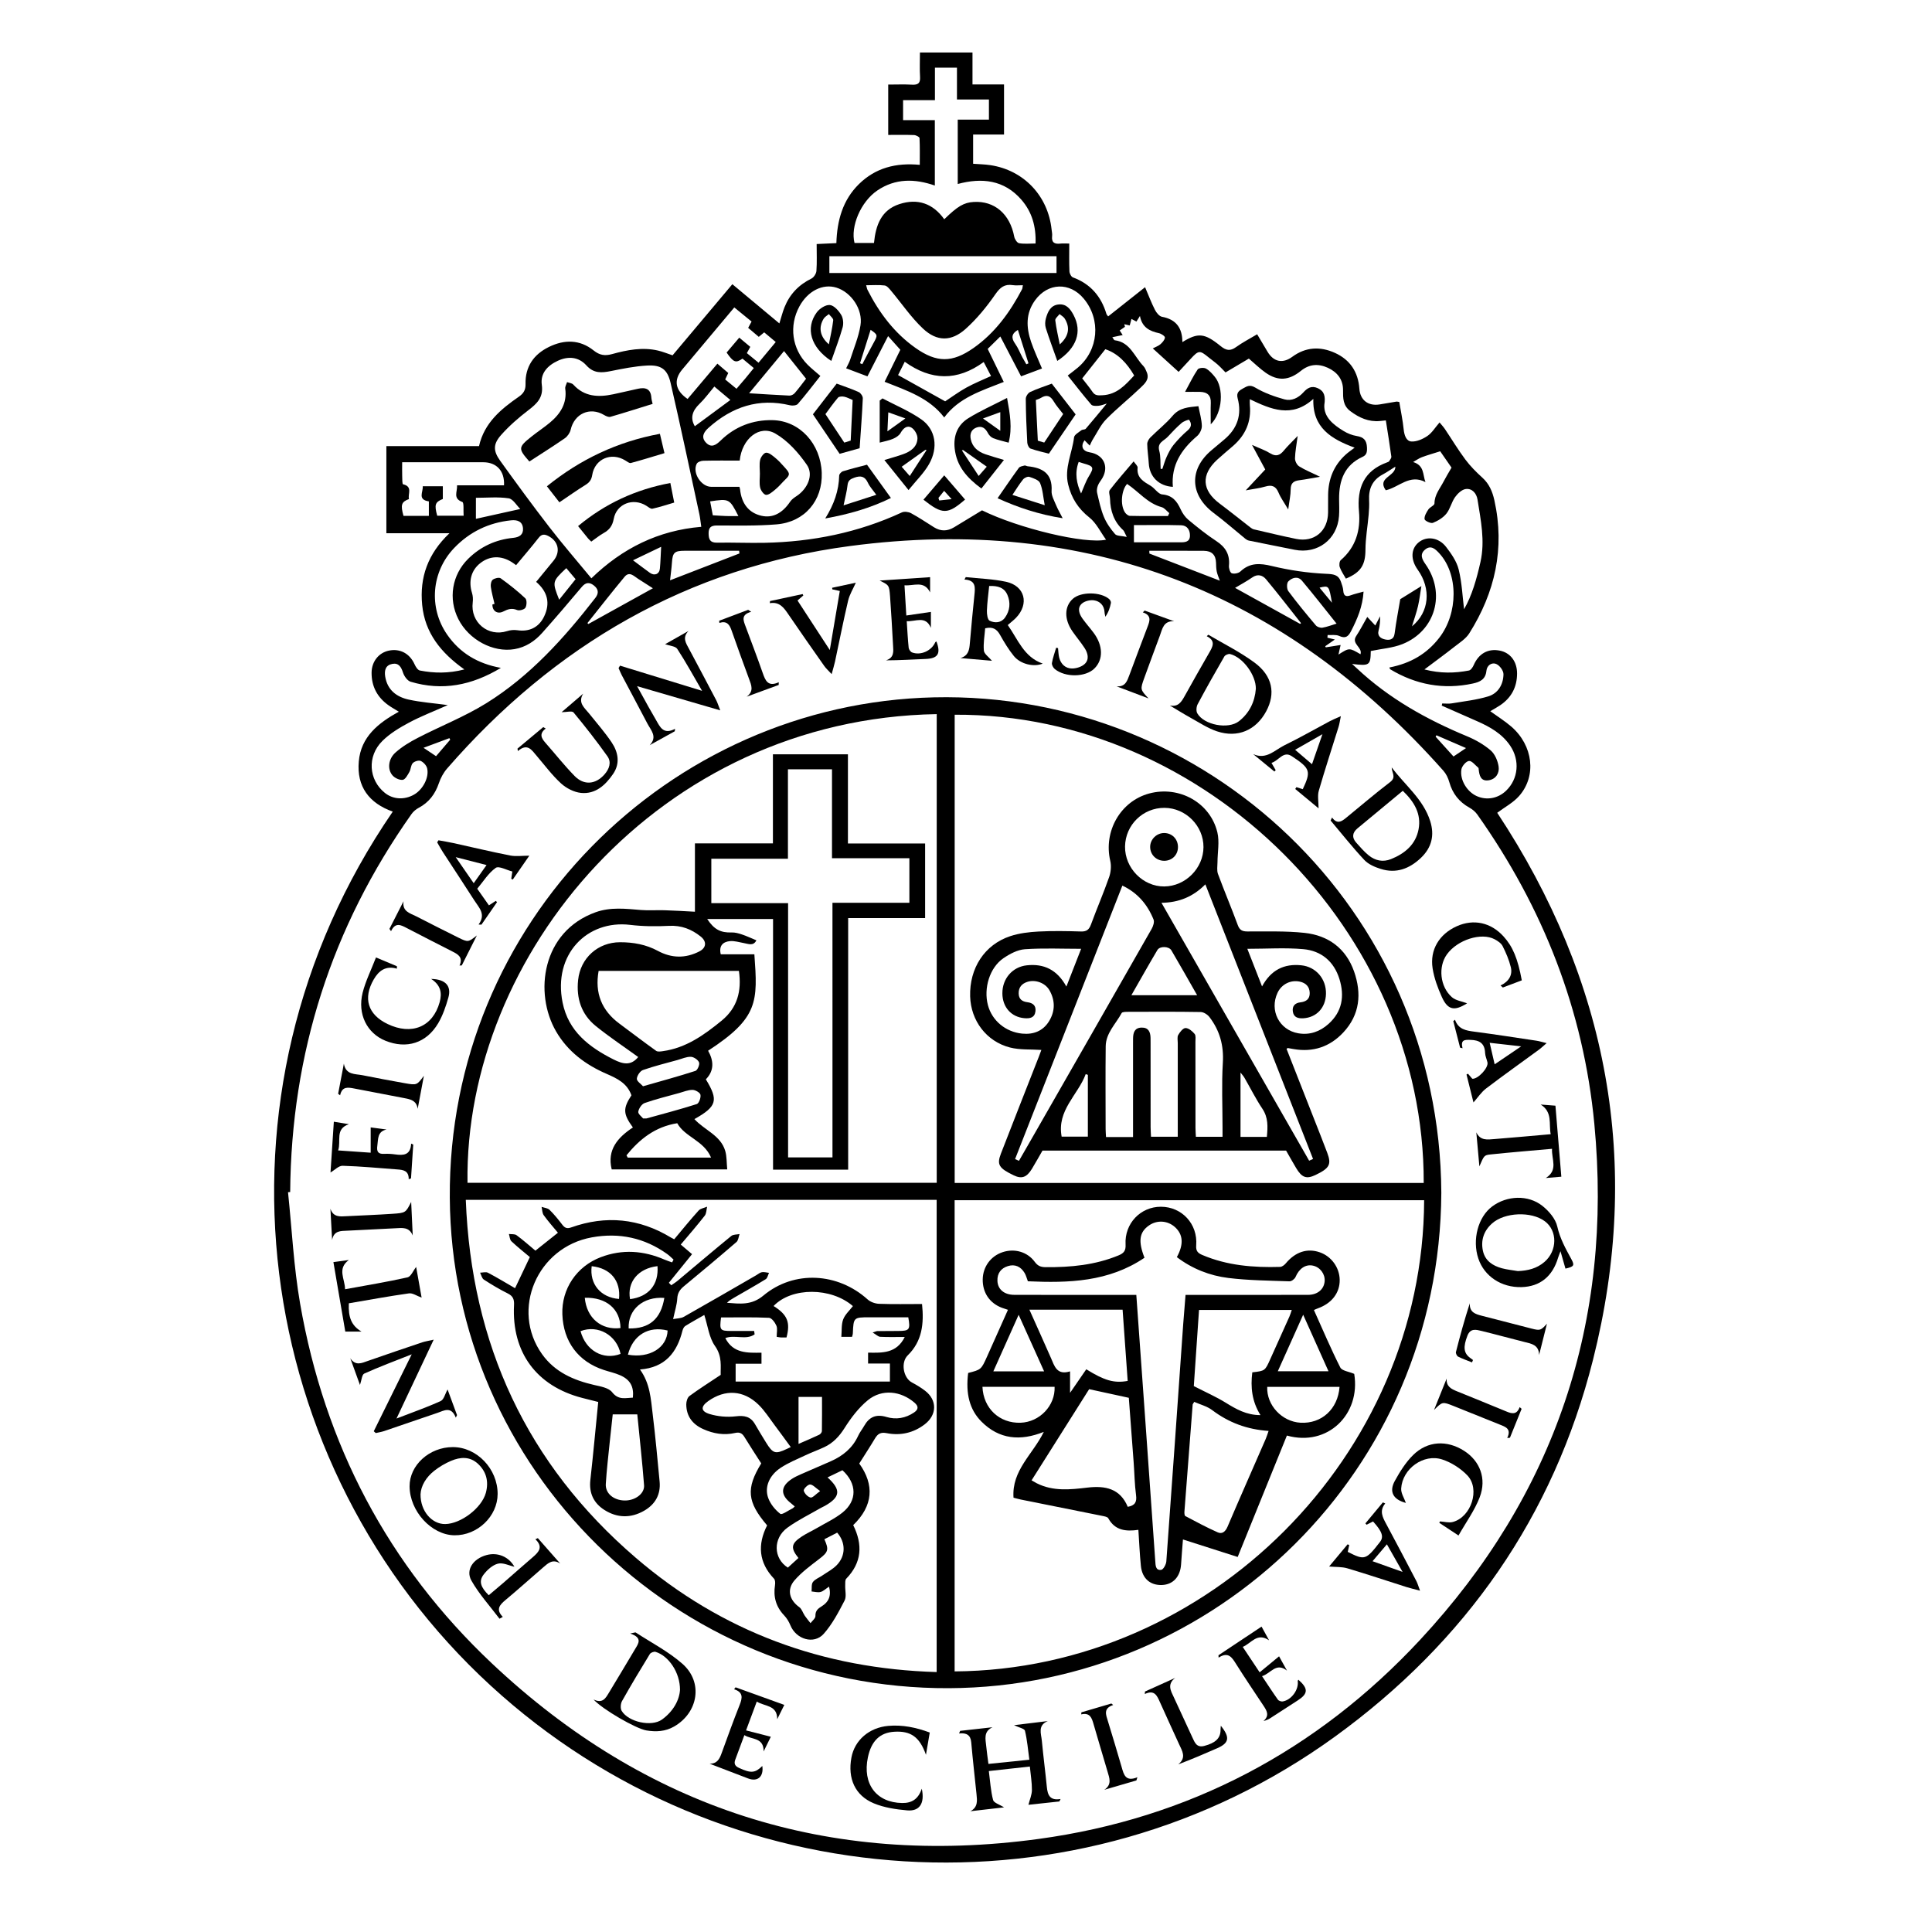 <?xml version="1.0" encoding="utf-8"?>
<!-- Generator: Adobe Illustrator 16.0.5, SVG Export Plug-In . SVG Version: 6.00 Build 0)  -->
<!DOCTYPE svg PUBLIC "-//W3C//DTD SVG 1.1//EN" "http://www.w3.org/Graphics/SVG/1.1/DTD/svg11.dtd">
<svg xmlns="http://www.w3.org/2000/svg" xmlns:xlink="http://www.w3.org/1999/xlink" version="1.1" id="Layer_1" x="0px" y="0px" width="150px" height="150px" viewBox="0 0 150 150" xml:space="preserve">
<path fill-rule="evenodd" clip-rule="evenodd" d="M30.964,55.256c-0.301-0.186-0.557-0.327-0.794-0.494  c-0.875-0.619-1.329-1.464-1.32-2.541c0.007-0.854,0.555-1.543,1.338-1.706c0.88-0.183,1.629,0.23,2.003,1.069  c0.083,0.187,0.244,0.442,0.406,0.474c1.103,0.215,2.211,0.237,3.456-0.083c-1.817-1.29-3.064-2.83-3.276-5.01  c-0.208-2.137,0.44-3.97,2.119-5.565c-1.709,0-3.275,0-4.898,0c0-2.291,0-4.5,0-6.765c2.395,0,4.783,0,7.193,0  c0.412-1.812,1.702-2.87,3.091-3.834c0.368-0.255,0.532-0.525,0.521-0.985c-0.03-1.347,0.629-2.3,1.821-2.882  c1.202-0.588,2.398-0.577,3.463,0.274c0.473,0.378,0.878,0.437,1.437,0.283c1.168-0.322,2.359-0.556,3.575-0.27  c0.366,0.086,0.718,0.233,1.119,0.366c1.525-1.813,3.062-3.643,4.642-5.521c1.227,1.023,2.419,2.018,3.65,3.044  c0.149-0.474,0.249-0.882,0.404-1.267c0.405-1.005,1.104-1.733,2.084-2.214c0.188-0.092,0.373-0.382,0.389-0.593  c0.049-0.671,0.018-1.348,0.018-2.089c0.531-0.025,1.006-0.047,1.531-0.071c0.053-1.753,0.491-3.345,1.754-4.584  c1.278-1.253,2.855-1.672,4.721-1.493c0-0.709,0.016-1.396-0.019-2.08c-0.005-0.089-0.273-0.227-0.423-0.233  c-0.653-0.026-1.308-0.011-2.008-0.011c0-1.314,0-2.571,0-3.909c0.633,0,1.243-0.026,1.85,0.008  c0.464,0.026,0.653-0.113,0.622-0.603c-0.038-0.61-0.009-1.225-0.009-1.894c1.37,0,2.688,0,4.08,0c0,0.819,0,1.614,0,2.48  c0.848,0,1.623,0,2.449,0c0,1.311,0,2.55,0,3.888c-0.775,0-1.567,0-2.4,0c0,0.806,0,1.518,0,2.27  c0.438,0.034,0.896,0.04,1.346,0.108c2.589,0.392,4.472,2.383,4.747,5c0.018,0.168,0.06,0.341,0.04,0.506  c-0.058,0.502,0.188,0.635,0.636,0.584c0.205-0.023,0.414-0.004,0.695-0.004c0,0.771-0.017,1.467,0.014,2.16  c0.007,0.165,0.137,0.419,0.27,0.468c1.362,0.501,2.192,1.47,2.602,2.836c0.018,0.057,0.07,0.103,0.133,0.193  c0.93-0.734,1.85-1.462,2.867-2.268c0.281,0.658,0.494,1.226,0.768,1.762c0.113,0.22,0.336,0.497,0.548,0.536  c1.106,0.203,1.579,0.88,1.58,1.964c1.208-0.742,1.71-0.716,2.97,0.31c0.438,0.356,0.751,0.4,1.205,0.073  c0.496-0.357,1.046-0.64,1.631-0.99c0.275,0.464,0.539,0.912,0.807,1.357c0.477,0.795,1.178,0.936,1.92,0.392  c1.039-0.762,2.158-0.824,3.305-0.307c1.188,0.536,1.812,1.49,1.904,2.787c0.062,0.875,0.673,1.359,1.566,1.219  c0.439-0.069,0.877-0.149,1.315-0.221c0.04-0.006,0.083,0.01,0.218,0.028c0.115,0.692,0.266,1.41,0.342,2.136  c0.046,0.442,0.196,0.905,0.593,0.933c0.409,0.029,0.892-0.187,1.251-0.43c0.354-0.24,0.594-0.649,0.941-1.049  c0.162,0.198,0.301,0.344,0.412,0.508c0.531,0.792,1.023,1.613,1.593,2.375c0.382,0.512,0.843,0.974,1.317,1.404  c0.533,0.483,0.782,1.078,0.934,1.758c0.826,3.725,0.055,7.151-1.949,10.33c-0.268,0.424-0.748,0.724-1.157,1.046  c-0.726,0.571-1.472,1.115-2.325,1.757c1.253,0.322,2.355,0.293,3.454,0.083c0.148-0.028,0.3-0.255,0.373-0.424  c0.388-0.892,1.117-1.304,2.034-1.119c0.815,0.165,1.331,0.847,1.332,1.766c0,1.054-0.434,1.882-1.307,2.472  c-0.242,0.163-0.5,0.301-0.774,0.465c0.562,0.407,1.132,0.761,1.634,1.194c1.692,1.465,1.98,3.828,0.607,5.387  c-0.457,0.521-1.115,0.865-1.701,1.304c8.601,13.018,11.284,27.235,7.432,42.489c-3.068,12.146-9.887,21.883-20.021,29.232  c-19.915,14.438-47.417,12.714-65.567-3.961c-18.483-16.979-22.762-45.739-7.594-67.85c-1.834-0.652-2.811-1.941-2.637-3.898  C28.023,57.208,29.365,56.137,30.964,55.256z M22.529,92.549c-0.056,0.005-0.111,0.01-0.167,0.015  c0.303,2.884,0.442,5.795,0.938,8.646c1.9,10.928,6.82,20.332,14.893,27.938c11.949,11.26,26.176,15.845,42.445,13.627  c11.671-1.591,21.601-6.841,29.609-15.449c10.496-11.284,14.999-24.717,13.537-40.068c-0.84-8.812-3.979-16.805-9.09-24.024  c-0.15-0.213-0.377-0.398-0.605-0.526c-0.807-0.446-1.317-1.098-1.566-1.986c-0.087-0.312-0.242-0.637-0.454-0.876  c-12.306-13.872-27.672-19.89-46.074-17.452c-12.59,1.668-22.961,7.704-31.282,17.274c-0.28,0.322-0.5,0.729-0.637,1.134  c-0.288,0.846-0.769,1.493-1.564,1.915c-0.213,0.113-0.421,0.287-0.56,0.483C25.739,71.993,22.613,81.783,22.529,92.549z   M84.203,34.182c-0.319,0.454-0.164,0.846,0.402,0.937c1.047,0.168,1.501,1.054,1.002,1.965c-0.111,0.204-0.277,0.383-0.361,0.596  c-0.068,0.175-0.109,0.396-0.068,0.574c0.15,0.635,0.283,1.284,0.531,1.882c0.2,0.483,0.52,0.934,0.864,1.331  c0.136,0.157,0.485,0.127,0.909,0.22c-0.164-0.316-0.197-0.451-0.281-0.528c-0.717-0.657-0.996-1.491-1.019-2.437  c-0.005-0.229-0.126-0.534-0.021-0.671c0.573-0.747,1.199-1.453,1.854-2.228c0.123,0.185,0.323,0.347,0.309,0.487  c-0.082,0.796,0.471,1.082,1.02,1.412c0.32,0.193,0.579,0.638,0.892,0.665c0.79,0.069,1.14,0.522,1.431,1.157  c0.138,0.301,0.346,0.604,0.598,0.813c0.7,0.581,1.412,1.155,2.172,1.652c0.715,0.468,1.061,1.047,0.98,1.905  c-0.019,0.199,0.084,0.543,0.215,0.592c0.188,0.069,0.524,0.003,0.673-0.137c0.741-0.698,1.518-0.647,2.456-0.421  c1.356,0.326,2.76,0.534,4.152,0.599c0.602,0.028,0.998,0.047,1.203,0.636c0.075,0.214,0.156,0.436,0.173,0.659  c0.029,0.407,0.192,0.521,0.577,0.378c0.305-0.112,0.624-0.181,1.002-0.289c-0.074,1.172-0.486,2.125-0.969,3.065  c-0.223,0.435-0.438,0.6-0.929,0.376c-0.256-0.116-0.593-0.053-0.892-0.071c-0.006,0.07-0.011,0.139-0.017,0.209  c0.178,0.043,0.354,0.087,0.577,0.141c-0.289,0.202-0.519,0.362-0.748,0.522c0.016,0.029,0.03,0.057,0.045,0.086  c0.37-0.059,0.74-0.118,1.151-0.183c-0.068,0.303-0.11,0.492-0.167,0.744c0.84-0.536,0.84-0.536,1.709-0.025  c0.182-0.538-0.736-0.803-0.334-1.411c0.301-0.453,0.549-0.941,0.861-1.486c0.234,0.25,0.415,0.443,0.623,0.666  c0.131-0.253,0.251-0.485,0.371-0.717c0.014,0.379-0.018,0.739-0.111,1.082c-0.131,0.47,0.198,0.654,0.508,0.719  c0.306,0.063,0.668,0.042,0.733-0.463c0.118-0.918,0.298-1.829,0.438-2.666c0.559-0.346,1.105-0.686,1.64-1.017  c-0.085,0.521-0.144,1.044-0.262,1.554c-0.116,0.504-0.294,0.994-0.47,1.573c1.354-1.104,1.506-2.92,0.445-4.401  c-0.562-0.785-0.534-1.617,0.072-2.117c0.617-0.509,1.555-0.4,2.134,0.352c0.407,0.528,0.823,1.126,0.978,1.756  c0.253,1.034,0.297,2.118,0.416,3.082c0.607-1.05,0.977-2.341,1.273-3.666c0.369-1.643,0.025-3.247-0.229-4.854  c-0.076-0.475-0.415-0.875-0.906-0.815c-0.305,0.037-0.637,0.351-0.834,0.628c-0.278,0.391-0.379,0.916-0.676,1.285  c-0.258,0.319-0.66,0.561-1.047,0.715c-0.165,0.065-0.631-0.157-0.647-0.288c-0.029-0.237,0.145-0.523,0.293-0.75  c0.122-0.186,0.476-0.315,0.476-0.471c0.002-0.677,0.426-1.149,0.704-1.691c0.171-0.331,0.367-0.648,0.62-1.089  c-0.244-0.352-0.605-0.873-0.879-1.268c-0.523,0.167-0.98,0.293-1.423,0.459c-0.239,0.09-0.453,0.248-0.679,0.375  c0.888,0.273,0.736,0.99,0.958,1.558c-1.233-0.646-2.048,0.401-3.082,0.635c-0.704-0.991,0.759-1.064,0.745-1.834  c-0.35,0.218-0.651,0.431-0.975,0.604c-0.809,0.431-1.11,1.112-1.064,2c0.02,0.379-0.004,0.763-0.036,1.142  c-0.079,0.902-0.243,1.803-0.247,2.704c-0.004,1.165-0.341,1.755-1.52,2.244c-0.162-0.29-0.359-0.572-0.474-0.885  c-0.058-0.159-0.032-0.456,0.075-0.549c1.168-1.006,1.549-2.324,1.416-3.779c-0.168-1.817,0.375-3.158,2.182-3.813  c0.059-0.021,0.133-0.046,0.162-0.093c0.071-0.113,0.184-0.248,0.168-0.359c-0.127-0.935-0.281-1.867-0.427-2.806  c-0.214,0.022-0.341,0.037-0.466,0.048c-0.875,0.079-1.603-0.254-2.289-0.766c-0.58-0.433-0.57-1.007-0.568-1.642  c0.003-0.813-0.443-1.39-1.188-1.728c-0.743-0.337-1.44-0.281-2.083,0.24c-0.927,0.752-1.782,0.816-2.74,0.144  c-0.446-0.313-0.839-0.701-1.302-1.095c-0.51,0.303-1.161,0.688-1.811,1.074c-0.229-0.231-0.412-0.437-0.617-0.616  c-0.221-0.196-0.467-0.364-0.696-0.552c-0.688-0.565-0.774-0.56-1.392,0.112c-0.312,0.34-0.627,0.679-0.937,1.013  c-0.675-0.613-1.323-1.203-2.005-1.822c0.23-0.121,0.44-0.189,0.592-0.323c0.156-0.139,0.334-0.336,0.35-0.521  c0.008-0.103-0.28-0.298-0.46-0.337c-0.725-0.159-1.315-0.448-1.479-1.337c-0.124,0.196-0.199,0.316-0.273,0.434  c-0.135-0.071-0.254-0.134-0.384-0.202c-0.057,0.208-0.099,0.36-0.138,0.506c-0.162-0.037-0.291-0.067-0.42-0.098  c0.017,0.068,0.033,0.136,0.051,0.203c-0.137,0.094-0.273,0.188-0.41,0.283c0.067,0.103,0.145,0.219,0.234,0.355  c-0.273,0.058-0.51,0.107-0.805,0.169c0.09,0.118,0.13,0.229,0.184,0.235c1.213,0.147,1.532,1.29,2.231,2.006  c0.122,0.125,0.19,0.312,0.261,0.479c0.232,0.555-0.17,0.897-0.487,1.202c-0.869,0.835-1.819,1.588-2.663,2.446  c-0.428,0.434-0.697,1.022-1.029,1.547c-0.1,0.156-0.168,0.332-0.251,0.499C84.474,34.455,84.336,34.316,84.203,34.182z   M65.694,28.595c0.123-0.259,0.245-0.458,0.314-0.674c0.283-0.882,0.651-1.752,0.799-2.658c0.203-1.243-0.72-2.574-1.867-2.931  c-1.061-0.33-2.223,0.259-2.874,1.456c-0.821,1.511-0.581,3.292,0.625,4.516c0.294,0.298,0.628,0.557,1.002,0.885  c-0.582,0.732-1.142,1.472-1.748,2.172c-0.106,0.122-0.416,0.152-0.603,0.107c-2.438-0.585-4.513,0.12-6.333,1.748  c-0.363,0.325-0.604,0.721-0.199,1.148c0.41,0.432,0.774,0.198,1.137-0.156c1.118-1.092,2.497-1.619,4.036-1.587  c2.112,0.044,3.739,1.839,3.817,4.092c0.075,2.158-1.323,3.821-3.512,4c-1.539,0.126-3.092,0.086-4.639,0.086  c-0.479,0-0.641,0.185-0.633,0.638c0.007,0.454,0.128,0.706,0.657,0.696c1.229-0.021,2.46,0.034,3.689,0.01  c3.707-0.074,7.274-0.789,10.655-2.357c0.193-0.09,0.521-0.048,0.718,0.059c0.613,0.332,1.194,0.724,1.786,1.095  c0.518,0.324,1.035,0.312,1.553-0.001c0.724-0.439,1.446-0.878,2.17-1.317c2.835,1.398,8.009,2.643,9.63,2.279  c-0.437-0.601-0.759-1.299-1.297-1.724c-0.868-0.686-1.387-1.507-1.644-2.555c-0.314-1.283,0.312-2.442,0.456-3.664  c0.023-0.205,0.354-0.384,0.564-0.55c0.09-0.072,0.277-0.04,0.346-0.12c0.553-0.642,1.088-1.299,1.631-1.956  c-0.197,0.057-0.414,0.152-0.639,0.173c-0.188,0.018-0.47,0.023-0.566-0.09c-0.63-0.732-1.221-1.499-1.827-2.258  c0.315-0.247,0.556-0.422,0.782-0.613c1.613-1.359,1.818-3.725,0.466-5.353c-1.088-1.31-2.79-1.249-3.785,0.126  c-0.735,1.015-0.687,2.108-0.311,3.214c0.235,0.691,0.55,1.356,0.85,2.08c-0.577,0.216-1.125,0.42-1.624,0.607  c-0.549-1.055-1.068-2.051-1.611-3.094c-0.415,0.408-0.711,0.7-0.981,0.966c0.422,0.867,0.825,1.695,1.248,2.563  c-1.754,0.696-3.484,1.218-4.623,2.758c-1.155-1.508-2.863-2.074-4.627-2.769c0.435-0.885,0.849-1.729,1.22-2.485  c-0.298-0.333-0.576-0.644-0.951-1.062c-0.546,1.066-1.061,2.069-1.603,3.125C66.828,29.024,66.281,28.817,65.694,28.595z   M54.447,40.902c-0.058-0.387-0.087-0.7-0.153-1.006c-0.734-3.389-1.448-6.783-2.228-10.161c-0.247-1.07-0.738-1.416-1.833-1.354  c-0.943,0.053-1.882,0.243-2.812,0.43c-0.718,0.145-1.326,0.189-1.896-0.443c-0.597-0.661-1.399-0.736-2.217-0.357  c-0.798,0.37-1.367,0.973-1.242,1.874c0.136,0.981-0.38,1.455-1.055,1.972c-0.75,0.574-1.476,1.207-2.102,1.912  c-0.633,0.713-0.625,1.238-0.071,2.009c1.248,1.736,2.512,3.462,3.819,5.153c1.032,1.335,2.139,2.613,3.257,3.969  C48.323,42.563,51.113,41.181,54.447,40.902z M34.767,54.743c-1.062,0.473-2.064,0.856-3.003,1.357  c-0.738,0.394-1.487,0.843-2.074,1.425c-1.206,1.196-1.07,3.022,0.191,4.035c0.637,0.511,1.512,0.562,2.265,0.133  c0.684-0.389,1.185-1.325,1.018-2.04c-0.053-0.226-0.286-0.478-0.501-0.574c-0.156-0.07-0.487,0.032-0.616,0.171  c-0.154,0.168-0.143,0.476-0.265,0.689c-0.134,0.235-0.316,0.581-0.513,0.607c-0.25,0.033-0.613-0.139-0.792-0.342  c-0.413-0.469-0.339-1.273,0.229-1.779c0.512-0.457,1.123-0.824,1.736-1.14c1.766-0.912,3.638-1.646,5.319-2.69  c3.391-2.107,6.032-5.043,8.462-8.174c0.301-0.388,0.229-0.703-0.133-0.98c-0.345-0.262-0.629-0.22-0.924,0.132  c-1.007,1.201-2.027,2.392-3.069,3.562c-0.574,0.645-1.277,1.113-2.152,1.263c-1.66,0.284-3.545-0.725-4.358-2.33  c-0.8-1.579-0.497-3.442,0.762-4.682c0.973-0.958,2.146-1.494,3.5-1.628c0.472-0.047,0.796-0.247,0.756-0.741  c-0.044-0.54-0.443-0.669-0.924-0.62c-1.735,0.179-3.222,0.897-4.42,2.149c-1.774,1.853-1.99,4.639-0.545,6.724  c0.985,1.42,2.36,2.256,4.173,2.584c-2.265,1.365-4.556,1.809-7.009,1.075c-0.251-0.076-0.501-0.432-0.591-0.71  c-0.143-0.445-0.34-0.765-0.827-0.676c-0.517,0.094-0.632,0.491-0.557,0.973c0.165,1.05,0.88,1.591,1.82,1.799  C32.665,54.523,33.641,54.591,34.767,54.743z M104.972,51.547c0.196,0.18,0.287,0.261,0.376,0.345  c2.492,2.339,5.416,3.97,8.551,5.271c0.656,0.272,1.303,0.64,1.837,1.098c0.329,0.283,0.55,0.807,0.616,1.252  c0.075,0.502-0.204,0.983-0.777,1.069c-0.617,0.092-0.721-0.378-0.77-0.852c-0.004-0.042-0.004-0.101-0.029-0.122  c-0.239-0.195-0.5-0.548-0.723-0.527c-0.224,0.021-0.549,0.396-0.59,0.654c-0.133,0.821,0.438,1.734,1.184,2.071  c0.777,0.352,1.662,0.19,2.291-0.42c0.947-0.916,1.081-2.352,0.312-3.49c-0.631-0.933-1.567-1.462-2.568-1.902  c-0.917-0.402-1.831-0.807-2.747-1.211c0.013-0.055,0.026-0.11,0.039-0.166c0.244,0,0.494,0.034,0.73-0.006  c0.951-0.161,1.924-0.264,2.84-0.543c0.77-0.233,1.174-0.926,1.186-1.721c0.004-0.269-0.285-0.668-0.543-0.785  c-0.375-0.171-0.742,0.108-0.781,0.512c-0.064,0.679-0.506,0.876-1.051,0.994c-2.283,0.493-4.416,0.096-6.408-1.099  c-0.039-0.023-0.05-0.092-0.076-0.145c1.659-0.323,2.906-1.066,3.86-2.29c1.499-1.923,1.503-4.977-0.003-6.595  c-0.293-0.315-0.637-0.645-1.086-0.268c-0.432,0.36-0.235,0.753,0.027,1.124c1.598,2.25,0.791,5.176-1.775,6.209  c-0.762,0.307-1.623,0.363-2.467,0.541C106.407,51.658,106.34,51.716,104.972,51.547z M72.581,14.406  c-1.569-0.545-3.073-0.562-4.467,0.384c-1.281,0.87-2.099,2.795-1.769,4.075c0.499,0,0.999,0,1.511,0  c0.135-1.378,0.559-2.556,1.971-3.018c1.424-0.466,2.611-0.049,3.485,1.177c1.04-1.016,1.523-1.297,2.281-1.344  c1.621-0.101,2.821,0.938,3.151,2.691c0.036,0.194,0.221,0.482,0.375,0.51c0.402,0.073,0.826,0.024,1.281,0.024  c0.047-1.331-0.28-2.45-1.088-3.385c-1.348-1.562-3.087-1.737-4.954-1.235c0-1.688,0-3.307,0-4.999c0.847,0,1.64,0,2.422,0  c0-0.55,0-1.026,0-1.564c-0.838,0-1.632,0-2.482,0c0-0.859,0-1.656,0-2.472c-0.593,0-1.126,0-1.71,0c0,0.846,0,1.643,0,2.524  c-0.859,0-1.67,0-2.473,0c0,0.545,0,1.004,0,1.555c0.843,0,1.654,0,2.465,0C72.581,11.069,72.581,12.716,72.581,14.406z   M57.43,35.761c-0.962,0-1.893-0.012-2.821,0.011c-0.178,0.004-0.443,0.097-0.513,0.23c-0.364,0.693,0.333,1.788,1.119,1.794  c0.738,0.006,1.476,0.001,2.195,0.001c0.028,0.105,0.043,0.145,0.047,0.186c0.117,1.132,0.687,1.839,1.663,2.062  c0.861,0.196,1.62-0.189,2.228-1.095c0.121-0.181,0.323-0.319,0.51-0.442c0.838-0.555,1.33-1.632,0.789-2.415  c-0.647-0.937-1.476-1.872-2.445-2.43C58.971,32.951,57.605,34.05,57.43,35.761z M40.07,43.879c-0.14-0.099-0.238-0.175-0.343-0.241  c-0.826-0.518-1.694-0.492-2.423,0.072c-0.718,0.554-0.945,1.402-0.658,2.324c0.072,0.23,0.086,0.497,0.056,0.737  c-0.195,1.545,1.195,2.703,2.668,2.228c0.248-0.08,0.537-0.107,0.793-0.069c0.931,0.14,1.675-0.218,2.082-1.067  c0.494-1.032,0.271-1.924-0.618-2.687c0.466-0.568,0.907-1.105,1.348-1.643c0.562-0.686,0.385-1.514-0.4-1.916  c-0.3-0.154-0.522-0.162-0.759,0.144C41.271,42.462,40.688,43.133,40.07,43.879z M64.392,21.197c5.896,0,11.749,0,17.636,0  c0-0.449,0-0.859,0-1.304c-5.892,0-11.744,0-17.636,0C64.392,20.325,64.392,20.72,64.392,21.197z M79.415,22.144  c-0.29,0-0.54,0.031-0.78-0.006c-0.646-0.1-0.984,0.175-1.361,0.717c-0.669,0.964-1.43,1.899-2.301,2.68  c-1.108,0.992-2.23,0.994-3.312-0.022c-0.929-0.873-1.657-1.958-2.484-2.942c-0.137-0.164-0.312-0.382-0.492-0.406  c-0.453-0.058-0.917-0.019-1.436-0.019c0.048,0.17,0.061,0.273,0.105,0.359c0.907,1.781,2.081,3.349,3.729,4.512  c1.642,1.158,2.854,1.156,4.498,0.004c1.672-1.172,2.832-2.778,3.77-4.562C79.387,22.391,79.385,22.302,79.415,22.144z   M31.224,35.888c0,0.423-0.008,0.739,0.002,1.055c0.008,0.229-0.002,0.641,0.068,0.657c0.773,0.179,0.353,0.755,0.459,1.146  c-0.595,0.223-0.663,0.45-0.426,1.305c0.648,0,1.295,0,1.97,0c0-0.39,0-0.743,0-1.124c-0.91-0.134-0.43-0.737-0.476-1.175  c0.559,0,1.052,0,1.56,0c0,0.371,0,0.685,0,0.989c-0.606,0.244-0.669,0.444-0.436,1.299c0.671,0,1.337,0,2.051,0  c-0.031-0.404,0.038-1.016-0.101-1.067c-0.756-0.279-0.375-0.787-0.409-1.294c1.256,0,2.454,0,3.646,0  c0.058-1.111-0.576-1.789-1.611-1.79c-0.932-0.001-1.863,0-2.795,0C33.589,35.888,32.451,35.888,31.224,35.888z M53.385,30.975  c0.766-0.908,1.536-1.819,2.313-2.74c0.321,0.275,0.578,0.495,0.843,0.723c-0.082,0.173-0.157,0.334-0.237,0.504  c0.302,0.249,0.575,0.473,0.878,0.722c0.247-0.289,0.468-0.542,0.684-0.799c0.214-0.256,0.422-0.518,0.659-0.809  c-0.32-0.267-0.606-0.505-0.88-0.733c-0.516,0.37-0.703,0.292-1.231-0.472c0.319-0.376,0.644-0.758,0.982-1.157  c0.309,0.258,0.581,0.485,0.856,0.716c-0.101,0.185-0.179,0.327-0.266,0.486c0.309,0.254,0.597,0.49,0.907,0.745  c0.468-0.562,0.893-1.074,1.336-1.607c-0.343-0.287-0.616-0.515-0.897-0.75c-0.151,0.125-0.276,0.229-0.421,0.349  c-0.285-0.243-0.555-0.471-0.824-0.699c0.101-0.186,0.176-0.327,0.265-0.49c-0.457-0.373-0.889-0.725-1.342-1.095  c-1.379,1.644-2.712,3.231-4.043,4.82C52.28,29.51,52.417,30.317,53.385,30.975z M76.375,28.107  c-2.055,1.498-4.086,1.451-6.131-0.02c-0.198,0.397-0.374,0.748-0.517,1.034c1.255,0.7,2.46,1.372,3.655,2.039  c0.51-0.335,1.056-0.74,1.645-1.066c0.604-0.334,1.253-0.592,1.917-0.9C76.756,28.835,76.582,28.502,76.375,28.107z M84.023,29.379  c0.244,0.315,0.543,0.67,0.802,1.051c0.2,0.295,0.43,0.272,0.753,0.258c1.141-0.048,1.797-0.801,2.479-1.536  c-0.558-0.96-1.263-1.712-2.239-2.039C85.227,27.859,84.642,28.599,84.023,29.379z M60.872,27.257  c-0.9,1.087-1.84,2.222-2.712,3.275c1.052,0.064,2.091,0.136,3.131,0.182c0.137,0.006,0.319-0.086,0.411-0.193  c0.327-0.38,0.625-0.787,0.881-1.117C62,28.672,61.455,27.988,60.872,27.257z M52.022,45.055c1.753-0.678,3.57-1.382,5.388-2.085  c-0.008-0.07-0.016-0.14-0.024-0.209c-1.414,0-2.827-0.001-4.241,0c-0.78,0.001-0.924,0.149-0.975,0.907  C52.139,44.138,52.071,44.606,52.022,45.055z M103.771,48.418c-0.893-1.113-1.77-2.242-2.689-3.334  c-0.322-0.381-0.778-0.232-1.062,0.062c-0.128,0.134-0.122,0.577,0.004,0.746c0.679,0.914,1.405,1.793,2.139,2.663  c0.103,0.122,0.353,0.204,0.513,0.178C103.039,48.672,103.389,48.533,103.771,48.418z M50.69,45.673  c-0.358-0.229-0.755-0.482-1.152-0.737c-0.328-0.21-0.672-0.604-1.046-0.153c-0.982,1.181-1.925,2.393-2.884,3.593  c0.024,0.024,0.048,0.048,0.072,0.072C47.372,47.51,49.064,46.573,50.69,45.673z M89.232,42.762  c0.003,0.072,0.006,0.144,0.008,0.216c1.812,0.698,3.626,1.397,5.467,2.106c-0.094-0.273-0.193-0.486-0.238-0.71  c-0.047-0.225-0.05-0.459-0.057-0.69c-0.02-0.596-0.329-0.915-0.951-0.919C92.052,42.756,90.643,42.762,89.232,42.762z   M100.936,48.436c0.025-0.018,0.052-0.036,0.078-0.053c-0.902-1.139-1.788-2.292-2.719-3.408c-0.262-0.313-0.647-0.438-1.07-0.143  c-0.436,0.303-0.908,0.555-1.334,0.811C97.539,46.555,99.237,47.495,100.936,48.436z M88.039,42.105c1.197,0,2.402,0,3.607,0.001  c0.358,0,0.724-0.027,0.741-0.489c0.018-0.451-0.204-0.823-0.684-0.836c-1.221-0.034-2.442-0.011-3.665-0.011  C88.039,41.278,88.039,41.672,88.039,42.105z M90.68,40.063c0.033-0.075,0.067-0.15,0.102-0.225  c-0.195-0.159-0.366-0.401-0.587-0.461c-1.112-0.304-1.783-1.203-2.687-1.804c-0.428,0.452-0.557,1.608-0.17,2.205  c0.082,0.125,0.252,0.271,0.385,0.273C88.707,40.074,89.693,40.063,90.68,40.063z M36.949,40.282c1.146-0.254,2.256-0.5,3.446-0.764  c-0.289-0.28-0.562-0.777-0.902-0.829c-0.822-0.124-1.675-0.04-2.543-0.04C36.949,39.253,36.949,39.787,36.949,40.282z   M53.946,33.093c0.925-0.684,1.83-1.352,2.759-2.038c-0.394-0.331-0.806-0.677-1.244-1.044c-0.409,0.483-0.744,0.954-1.154,1.346  C53.747,31.895,53.571,32.46,53.946,33.093z M49.148,43.5c0.476,0.354,0.886,0.669,1.306,0.971c0.362,0.259,0.74,0.107,0.78-0.325  c0.049-0.528,0.062-1.061,0.097-1.691C50.574,42.818,49.863,43.159,49.148,43.5z M55.135,38.927c0.075,0.396,0.143,0.747,0.206,1.08  c0.41,0.023,0.724,0.048,1.039,0.058c0.302,0.009,0.605,0.002,0.948,0.002C56.641,38.717,56.617,38.705,55.135,38.927z   M44.69,44.967c-0.269-0.319-0.495-0.586-0.723-0.856c-1.101,1.043-1.103,1.051-0.554,2.448  C43.839,46.028,44.244,45.524,44.69,44.967z M83.935,38.314c0.204-0.464,0.354-0.923,0.597-1.324  c0.418-0.687,0.398-0.786-0.404-1.008c-0.119-0.033-0.237-0.075-0.379-0.12C83.417,36.75,83.595,37.559,83.935,38.314z   M111.525,57.087c-0.021,0.037-0.043,0.073-0.064,0.109c0.469,0.52,0.939,1.041,1.389,1.538c0.332-0.223,0.615-0.414,0.971-0.654  C113.005,57.728,112.265,57.407,111.525,57.087z M34.953,57.429c-0.02-0.04-0.041-0.079-0.061-0.119  c-0.654,0.244-1.308,0.487-2.011,0.749c0.359,0.24,0.649,0.434,0.974,0.651C34.223,58.282,34.588,57.855,34.953,57.429z   M79.029,25.614c-0.49,0.287-0.539,0.619-0.211,1.075c0.23,0.32,0.372,0.703,0.559,1.055c0.098,0.183,0.205,0.36,0.309,0.54  c0.057-0.024,0.111-0.049,0.166-0.074C79.58,27.355,79.31,26.5,79.029,25.614z M66.773,28.201c0.059,0.024,0.117,0.049,0.176,0.074  c0.288-0.545,0.567-1.095,0.866-1.634c0.344-0.62,0.345-0.644-0.221-1.035C67.323,26.462,67.048,27.332,66.773,28.201z   M103.412,46.795c-0.234-1.342-0.234-1.342-0.963-1.17C102.783,46.031,103.098,46.413,103.412,46.795z"/>
<path fill-rule="evenodd" clip-rule="evenodd" d="M111.904,92.604c-0.115,21.6-17.518,38.38-38.235,38.466  c-21.267,0.09-38.608-17.036-38.747-38.076c-0.14-21.361,16.972-38.377,37.588-38.852C93.667,53.655,111.786,70.581,111.904,92.604z   M72.727,91.834c0-12.164,0-24.277,0-36.39c-21.629,0.368-36.683,18.775-36.43,36.39C48.417,91.834,60.537,91.834,72.727,91.834z   M36.164,93.158c0.433,11.21,4.732,20.519,13.195,27.786c6.697,5.752,14.547,8.619,23.363,8.874c0-12.291,0-24.47,0-36.66  C60.544,93.158,48.42,93.158,36.164,93.158z M110.57,93.184c-12.182,0-24.318,0-36.453,0c0,12.228,0,24.405,0,36.583  C93.857,129.632,110.499,113.012,110.57,93.184z M110.537,91.843c0.065-19.494-16.893-36.457-36.416-36.352  c0,12.111,0,24.221,0,36.352C86.285,91.843,98.39,91.843,110.537,91.843z"/>
<path fill-rule="evenodd" clip-rule="evenodd" d="M79.957,137.153c-1.075,0.119-2.094,0.23-3.184,0.351  c0.104,0.794,0.145,1.539,0.33,2.246c0.06,0.226,0.505,0.352,0.854,0.573c-0.88,0.102-1.747,0.2-2.615,0.3  c0.591-0.314,0.526-0.818,0.475-1.316c-0.14-1.348-0.293-2.694-0.412-4.044c-0.049-0.55-0.36-0.742-0.944-0.677  c0.028-0.067,0.057-0.136,0.085-0.203c0.837-0.094,1.674-0.187,2.51-0.28c-0.715,0.336-0.538,0.929-0.486,1.468  c0.041,0.438,0.107,0.874,0.172,1.379c1.041-0.107,2.042-0.211,3.176-0.326c-0.105-0.773-0.166-1.523-0.34-2.248  c-0.041-0.17-0.463-0.247-0.848-0.434c0.938-0.115,1.78-0.217,2.622-0.319c-0.806,0.331-0.515,0.98-0.464,1.521  c0.113,1.201,0.27,2.398,0.389,3.599c0.06,0.604,0.225,1.075,1.065,0.929c-0.03,0.064-0.062,0.129-0.093,0.193  c-0.854,0.092-1.707,0.185-2.402,0.259c0.102-0.407,0.268-0.775,0.271-1.147C80.123,138.392,80.02,137.807,79.957,137.153z"/>
<path fill-rule="evenodd" clip-rule="evenodd" d="M121.542,98.495c-0.117-0.41-0.235-0.824-0.386-1.351  c-0.088,0.239-0.145,0.37-0.186,0.505c-0.432,1.457-1.406,2.242-2.838,2.282c-1.562,0.043-2.893-0.837-3.355-2.221  c-0.488-1.457-0.018-3.229,1.076-4.042c1.143-0.85,2.795-0.926,3.906-0.038c0.502,0.4,1.016,1.002,1.148,1.596  c0.211,0.938,0.65,1.722,1.092,2.532C122.267,98.248,122.206,98.344,121.542,98.495z M117.845,98.687  c0.771-0.029,1.478-0.201,2.069-0.713c1.005-0.87,1.016-2.421,0.025-3.158c-1.054-0.785-3.128-0.7-4.104,0.179  c-0.636,0.572-0.879,1.302-0.7,2.126c0.166,0.764,0.757,1.15,1.465,1.345C117.005,98.575,117.43,98.615,117.845,98.687z"/>
<path fill-rule="evenodd" clip-rule="evenodd" d="M46.08,131.945c0.72,0.351,0.951-0.12,1.197-0.523  c0.683-1.122,1.352-2.252,2.026-3.378c0.262-0.438,0.612-0.885-0.374-1.217c0.303-0.058,0.392-0.104,0.433-0.078  c1.22,0.796,2.543,1.478,3.626,2.432c1.617,1.425,1.232,3.777-0.646,4.863c-0.679,0.393-1.409,0.431-2.156,0.306  C49.368,134.214,46.786,132.722,46.08,131.945z M52.795,131.204c0.007-1.361-0.889-2.649-1.899-2.955  c-0.123-0.038-0.373,0.059-0.441,0.168c-0.739,1.206-1.468,2.419-2.16,3.652c-0.113,0.2-0.142,0.571-0.031,0.757  c0.521,0.874,2.319,1.265,3.132,0.679C52.26,132.881,52.743,132.014,52.795,131.204z"/>
<path fill-rule="evenodd" clip-rule="evenodd" d="M103.42,63.47c0.389,0.54,0.732,0.316,1.06,0.051  c1.149-0.935,2.272-1.905,3.45-2.803c0.506-0.386,0.116-0.731,0.123-1.135c1.029,1.382,2.451,2.462,2.99,4.175  c0.342,1.085,0.119,2.044-0.72,2.844c-0.894,0.85-1.925,1.242-3.133,0.858c-0.452-0.143-0.95-0.355-1.263-0.69  c-0.918-0.98-1.752-2.038-2.619-3.065C103.346,63.626,103.383,63.548,103.42,63.47z M108.912,61.398  c-1.211,1.004-2.366,1.96-3.52,2.919c-0.398,0.331-0.445,0.709-0.1,1.099c0.309,0.346,0.615,0.704,0.973,0.995  c0.506,0.412,1.105,0.54,1.729,0.291c1.077-0.431,1.921-1.132,2.144-2.317C110.361,63.197,109.811,62.259,108.912,61.398z"/>
<path fill-rule="evenodd" clip-rule="evenodd" d="M90.826,54.774c0.654,0.131,0.899-0.283,1.143-0.717  c0.62-1.106,1.237-2.215,1.874-3.312c0.29-0.5,0.596-0.975-0.149-1.348c0.07-0.067,0.115-0.122,0.123-0.116  c1.199,0.708,2.459,1.334,3.574,2.155c1.411,1.04,1.664,2.404,0.912,3.797c-0.787,1.459-2.205,2.081-3.81,1.549  c-0.729-0.242-1.394-0.69-2.075-1.065C91.878,55.418,91.355,55.089,90.826,54.774z M97.504,53.479  c0.015-1.056-0.996-2.445-1.999-2.699c-0.13-0.033-0.38,0.073-0.447,0.188c-0.71,1.226-1.407,2.46-2.073,3.71  c-0.102,0.191-0.129,0.527-0.028,0.703c0.523,0.911,2.407,1.268,3.239,0.612C96.998,55.361,97.422,54.501,97.504,53.479z"/>
<path fill-rule="evenodd" clip-rule="evenodd" d="M35.151,112.352c1.87-0.004,3.491,1.689,3.485,3.642  c-0.004,1.735-1.572,3.231-3.359,3.205c-1.782-0.026-3.468-1.87-3.477-3.802C31.793,113.757,33.334,112.356,35.151,112.352z   M32.65,116.014c-0.013,1.323,0.894,2.329,1.919,2.313c1.217-0.019,2.833-1.247,3.152-2.424c0.234-0.865,0.049-1.646-0.62-2.261  c-0.626-0.577-1.366-0.527-2.082-0.222c-0.462,0.196-0.91,0.462-1.304,0.771C33.077,114.692,32.683,115.358,32.65,116.014z"/>
<path fill-rule="evenodd" clip-rule="evenodd" d="M54.51,53.637c-0.694-1.193-1.271-2.253-1.929-3.258  c-0.141-0.215-0.582-0.233-0.943-0.363c0.551-0.312,1.185-0.671,1.818-1.029c-0.506,0.514-0.197,0.948,0.039,1.391  c0.708,1.325,1.412,2.652,2.11,3.982c0.1,0.189,0.161,0.399,0.315,0.792c-2.227-0.647-4.264-1.24-6.457-1.878  c0.338,0.615,0.612,1.116,0.891,1.615c0.186,0.333,0.379,0.661,0.568,0.991c0.315,0.55,0.578,1.19,1.487,0.706  c-0.006,0.063-0.013,0.126-0.019,0.189c-0.649,0.36-1.298,0.72-1.948,1.08c0.626-0.652,0.092-1.158-0.178-1.675  c-0.657-1.256-1.328-2.505-1.99-3.758c-0.094-0.178-0.166-0.368-0.249-0.552c0.038-0.063,0.075-0.126,0.112-0.189  C50.202,52.313,52.267,52.948,54.51,53.637z"/>
<path fill-rule="evenodd" clip-rule="evenodd" d="M30.785,110.134c1.252-0.485,2.364-0.872,3.43-1.358  c0.25-0.113,0.346-0.564,0.534-0.898c0.224,0.606,0.479,1.299,0.734,1.99c-0.031,0.066-0.062,0.132-0.094,0.198  c-0.363-0.919-0.916-0.543-1.424-0.372c-1.383,0.465-2.762,0.946-4.144,1.415c-0.209,0.07-0.431,0.104-0.647,0.152  c-0.052-0.046-0.104-0.093-0.155-0.139c0.955-1.936,1.91-3.87,2.947-5.973c-1.327,0.526-2.523,0.971-3.684,1.494  c-0.185,0.084-0.208,0.523-0.335,0.884c-0.257-0.709-0.504-1.394-0.752-2.077c0.41,0.625,0.889,0.378,1.375,0.208  c1.398-0.489,2.8-0.965,4.203-1.437c0.228-0.077,0.47-0.11,0.898-0.209C32.683,106.11,31.771,108.042,30.785,110.134z"/>
<path fill-rule="evenodd" clip-rule="evenodd" d="M74.982,44.807c1.043,0.113,2.104,0.142,3.125,0.361  c1.465,0.314,1.82,1.713,0.775,2.799c-0.176,0.181-0.379,0.334-0.639,0.561c0.786,1.109,1.248,2.487,2.716,2.994  c-0.684,0.284-1.722,0.053-2.245-0.59c-0.41-0.505-0.753-1.073-1.072-1.643c-0.254-0.454-0.575-0.648-1.153-0.508  c-0.043,0.566-0.155,1.157-0.101,1.732c0.024,0.261,0.379,0.492,0.628,0.79c-0.799-0.069-1.622-0.141-2.446-0.212  c0.625-0.185,0.688-0.646,0.729-1.149c0.104-1.244,0.227-2.487,0.353-3.729c0.059-0.586,0.141-1.169-0.773-1.217  C74.913,44.932,74.947,44.87,74.982,44.807z M76.799,45.495c-0.065,0.662-0.155,1.286-0.176,1.913  c-0.009,0.27,0.049,0.705,0.213,0.785c0.404,0.198,0.898,0.177,1.199-0.253c0.375-0.536,0.44-1.144,0.181-1.75  C77.975,45.626,77.487,45.47,76.799,45.495z"/>
<path fill-rule="evenodd" clip-rule="evenodd" d="M42.37,56.566c-0.529,0.399-0.34,0.747-0.024,1.104  c0.756,0.857,1.466,1.759,2.264,2.576c0.734,0.751,1.637,0.661,2.328-0.127c0.37-0.422,0.549-0.941,0.223-1.4  c-0.831-1.169-1.716-2.302-2.632-3.406c-0.117-0.14-0.548-0.019-0.927-0.019c0.557-0.478,1.116-0.958,1.675-1.438  c-0.433,0.711,0.101,1.092,0.453,1.531c0.595,0.743,1.228,1.463,1.758,2.251c0.511,0.761,0.673,1.633,0.114,2.449  c-0.592,0.865-1.369,1.589-2.496,1.474c-0.541-0.055-1.139-0.363-1.547-0.736c-0.698-0.639-1.271-1.416-1.891-2.14  c-0.381-0.445-0.712-1.019-1.459-0.373c-0.011-0.063-0.021-0.126-0.032-0.189c0.667-0.557,1.335-1.114,2.002-1.671  C42.241,56.489,42.305,56.528,42.37,56.566z"/>
<path fill-rule="evenodd" clip-rule="evenodd" d="M107.549,116.729c-0.473,0.57-0.208,1.063,0.07,1.579  c0.793,1.472,1.568,2.954,2.342,4.435c0.102,0.191,0.157,0.406,0.29,0.757c-0.449-0.12-0.749-0.188-1.041-0.279  c-1.532-0.485-3.056-0.998-4.597-1.455c-0.434-0.129-0.914-0.097-1.42-0.142c0.446-0.536,0.941-1.13,1.436-1.724  c0.041,0.019,0.084,0.038,0.125,0.058c-0.038,0.177-0.076,0.353-0.115,0.528c1.32,0.669,1.404,0.644,2.506-0.773  c0.305-0.392,0.17-0.806-0.543-1.589c-0.158,0.081-0.328,0.168-0.498,0.255c-0.031-0.034-0.063-0.068-0.095-0.102  c0.453-0.545,0.906-1.088,1.358-1.633C107.428,116.672,107.488,116.701,107.549,116.729z M106.563,121.213  c0.777,0.276,1.468,0.521,2.333,0.83c-0.463-0.814-0.82-1.444-1.218-2.143C107.283,120.365,106.947,120.761,106.563,121.213z"/>
<path fill-rule="evenodd" clip-rule="evenodd" d="M104.104,55.602c-0.082,0.39-0.109,0.613-0.176,0.825  c-0.514,1.656-1.057,3.302-1.537,4.967c-0.111,0.386-0.017,0.831-0.017,1.365c-0.604-0.5-1.209-1.001-1.813-1.503  c0.03-0.047,0.062-0.094,0.093-0.141c0.165,0.052,0.331,0.105,0.493,0.157c0.647-1.387,0.604-1.605-0.855-2.563  c-0.662-0.435-1,0.35-1.574,0.521c0.139,0.242,0.233,0.405,0.328,0.569c-0.034,0.034-0.068,0.068-0.102,0.102  c-0.551-0.451-1.101-0.902-1.65-1.354c1.023,0.466,1.682-0.319,2.422-0.68c1.197-0.583,2.354-1.249,3.531-1.874  C103.465,55.876,103.697,55.785,104.104,55.602z M101.863,59.333c0.275-0.79,0.517-1.484,0.812-2.333  c-0.793,0.454-1.427,0.816-2.121,1.214C100.993,58.589,101.388,58.927,101.863,59.333z"/>
<path fill-rule="evenodd" clip-rule="evenodd" d="M34.044,65.24c0.388,0.071,0.778,0.133,1.164,0.217  c1.465,0.322,2.924,0.675,4.396,0.963c0.462,0.09,0.957,0.014,1.493,0.014c-0.404,0.582-0.844,1.217-1.284,1.852  c-0.04-0.018-0.08-0.035-0.12-0.053c0.025-0.167,0.05-0.335,0.085-0.569c-0.437-0.109-1.048-0.454-1.291-0.282  c-0.569,0.403-0.961,1.055-1.435,1.618c0.331,0.47,0.607,0.863,0.908,1.291c0.212-0.138,0.372-0.242,0.53-0.346  c0.034,0.032,0.068,0.064,0.102,0.095c-0.405,0.583-0.809,1.167-1.213,1.75c-0.074-0.004-0.148-0.007-0.223-0.01  c0.595-0.8,0.03-1.31-0.32-1.858c-0.808-1.266-1.64-2.516-2.457-3.775c-0.157-0.241-0.292-0.498-0.437-0.747  C33.975,65.345,34.009,65.292,34.044,65.24z M37.775,67.163c-0.801-0.206-1.516-0.39-2.394-0.615  c0.516,0.747,0.931,1.348,1.397,2.024C37.127,68.08,37.424,67.66,37.775,67.163z"/>
<path fill-rule="evenodd" clip-rule="evenodd" d="M114.4,85.593c-0.164-0.657-0.352-1.413-0.541-2.168  c0.039-0.021,0.077-0.041,0.115-0.062c0.11,0.129,0.22,0.258,0.333,0.391c0.436,0.044,1.273-0.849,1.179-1.271  c-0.057-0.247-0.174-0.489-0.184-0.736c-0.029-0.751-0.442-0.993-1.137-1.011c-0.441-0.012-0.786-0.022-0.615,0.649  c-0.063-0.016-0.127-0.031-0.189-0.046c-0.176-0.688-0.353-1.375-0.529-2.062c0.044-0.035,0.088-0.069,0.133-0.104  c0.26,0.748,0.857,0.841,1.499,0.925c1.613,0.211,3.221,0.462,4.83,0.703c0.217,0.032,0.428,0.101,0.786,0.188  c-0.279,0.238-0.439,0.394-0.617,0.523c-1.364,1-2.745,1.979-4.091,3.004C115.002,84.799,114.734,85.216,114.4,85.593z   M115.658,80.963c0.135,0.583,0.251,1.087,0.387,1.671c0.674-0.457,1.29-0.874,2.06-1.396  C117.188,81.135,116.467,81.054,115.658,80.963z"/>
<path fill-rule="evenodd" clip-rule="evenodd" d="M38.78,125.677c-0.736-0.978-1.576-1.896-2.176-2.953  c-0.475-0.835,0.132-1.707,1.166-1.988c0.874-0.239,1.732,0.13,2.169,0.905c-0.413-0.09-0.893-0.339-1.282-0.238  c-0.42,0.107-0.833,0.484-1.11,0.849c-0.388,0.511-0.234,0.976,0.4,1.601c0.373-0.316,0.756-0.633,1.132-0.959  c0.768-0.667,1.527-1.344,2.298-2.005c0.455-0.391,0.814-0.785,0.191-1.38c0.063-0.03,0.126-0.06,0.19-0.089  c0.579,0.657,1.158,1.315,1.737,1.974c-0.576-0.386-0.947-0.025-1.312,0.289c-0.979,0.843-1.938,1.711-2.93,2.536  c-0.46,0.384-0.779,0.737-0.216,1.316C38.951,125.582,38.866,125.63,38.78,125.677z"/>
<path fill-rule="evenodd" clip-rule="evenodd" d="M113.905,77.897c-0.985,0.622-1.499,0.53-1.962-0.495  c-0.317-0.705-0.596-1.457-0.715-2.217c-0.229-1.447,0.52-2.662,1.87-3.27c1.308-0.589,2.649-0.299,3.636,0.788  c0.715,0.786,1.104,1.713,1.418,3.411c-0.482,0.183-0.977,0.369-1.472,0.556c-0.06-0.053-0.118-0.104-0.178-0.157  c0.648-0.309,0.946-0.809,0.796-1.427c-0.138-0.562-0.371-1.109-0.633-1.628c-0.113-0.225-0.379-0.402-0.613-0.529  c-1.043-0.562-2.91,0.04-3.721,1.177c-0.68,0.955-0.536,2.492,0.39,3.312C113.019,77.682,113.496,77.74,113.905,77.897z"/>
<path fill-rule="evenodd" clip-rule="evenodd" d="M109.152,116.686c-0.977-0.258-1.328-0.858-0.858-1.71  c0.394-0.714,0.843-1.438,1.418-2.005c1.124-1.108,2.632-1.18,3.964-0.327c1.221,0.782,1.765,2.152,1.207,3.606  c-0.393,1.023-1.063,1.939-1.645,2.966c-0.604-0.397-1.047-0.69-1.49-0.982c0.016-0.038,0.032-0.076,0.049-0.113  c0.333,0.02,0.689,0.127,0.996,0.046c1.436-0.382,2.146-2.559,1.129-3.621c-0.52-0.541-1.232-0.997-1.943-1.231  c-1.448-0.478-3.098,0.718-3.192,2.248C108.763,115.932,109.026,116.32,109.152,116.686z"/>
<path fill-rule="evenodd" clip-rule="evenodd" d="M72.186,134.513c-0.096,0.562-0.182,1.066-0.295,1.729  c-0.492-1.396-1.189-1.867-2.457-1.79c-1.115,0.067-1.782,0.712-2.05,1.983c-0.437,2.072,0.657,3.52,2.657,3.55  c0.737,0.012,1.25-0.288,1.526-1.112c0.247,1.148-0.179,1.77-1.138,1.684c-0.872-0.077-1.779-0.213-2.579-0.544  c-1.466-0.607-2.047-1.932-1.747-3.553c0.251-1.359,1.383-2.331,2.86-2.463C70.061,133.901,71.105,134.112,72.186,134.513z"/>
<path fill-rule="evenodd" clip-rule="evenodd" d="M29.191,74.336c0.647,0.271,1.134,0.475,1.621,0.68  c0.002,0.063,0.004,0.127,0.006,0.19c-0.876-0.246-1.408,0.159-1.798,0.831c-0.851,1.467-0.463,2.728,1.063,3.463  c1.887,0.908,3.519,0.223,4.051-1.688c0.202-0.727,0.078-1.333-0.66-1.809c1.113,0.021,1.591,0.547,1.338,1.442  c-0.193,0.686-0.43,1.384-0.788,1.993c-0.912,1.551-2.458,2.031-4.101,1.364c-1.427-0.579-2.181-2.058-1.769-3.725  C28.382,76.17,28.815,75.312,29.191,74.336z"/>
<path fill-rule="evenodd" clip-rule="evenodd" d="M97.799,129.839c0.53-0.437,0.99-0.815,1.508-1.243  c0.176,0.316,0.395,0.715,0.615,1.112c-0.855-0.677-1.256,0.229-1.938,0.428c0.438,0.654,0.822,1.25,1.232,1.826  c0.066,0.092,0.259,0.156,0.377,0.136c0.675-0.11,1.254-0.918,1.162-1.577c-0.004-0.033,0.033-0.072,0.051-0.108  c0.781,0.689,0.766,1.084-0.057,1.611c-0.713,0.456-1.418,0.922-2.131,1.379c-0.146,0.094-0.306,0.167-0.521,0.214  c0.492-0.429,0.25-0.805,0-1.185c-0.713-1.076-1.438-2.144-2.125-3.236c-0.321-0.511-0.604-0.987-1.36-0.497  c-0.003-0.062-0.007-0.123-0.011-0.185c1.094-0.727,2.186-1.454,3.345-2.226c0.184,0.336,0.384,0.701,0.585,1.067  c-0.931-0.64-1.373,0.231-2.046,0.51C96.928,128.53,97.323,129.125,97.799,129.839z"/>
<path fill-rule="evenodd" clip-rule="evenodd" d="M55.094,136.933c0.6,0.006,0.776-0.385,0.938-0.831  c0.454-1.251,0.907-2.504,1.398-3.742c0.213-0.538,0.286-0.973-0.436-1.206c0.039-0.051,0.077-0.101,0.116-0.151  c1.238,0.446,2.475,0.894,3.784,1.365c-0.18,0.362-0.366,0.737-0.552,1.112c0.004-1.118-0.951-0.973-1.586-1.371  c-0.285,0.768-0.539,1.448-0.833,2.239c0.661,0.169,1.255,0.32,1.923,0.493c-0.161,0.329-0.36,0.736-0.56,1.143  c0.023-1.112-0.932-0.901-1.493-1.269c-0.251,0.678-0.475,1.29-0.705,1.899c-0.12,0.317-0.026,0.504,0.289,0.647  c0.921,0.424,1.242,0.408,1.808-0.15c0.122,0.821-0.36,1.25-1.095,0.971C57.09,137.701,56.092,137.315,55.094,136.933z"/>
<path fill-rule="evenodd" clip-rule="evenodd" d="M59.784,46.667c0.845-0.182,1.689-0.363,2.534-0.544  c0.017,0.036,0.035,0.072,0.052,0.108c-0.125,0.108-0.25,0.217-0.451,0.391c0.8,1.228,1.602,2.459,2.506,3.846  c0.276-1.629,0.523-3.087,0.777-4.584c-0.242-0.053-0.412-0.091-0.582-0.128c-0.003-0.041-0.007-0.081-0.011-0.122  c0.652-0.14,1.305-0.28,1.838-0.394c-0.204,0.464-0.485,0.911-0.6,1.396c-0.37,1.566-0.677,3.146-1.015,4.72  c-0.06,0.281-0.148,0.556-0.263,0.982c-0.256-0.28-0.438-0.439-0.573-0.631c-0.938-1.335-1.875-2.671-2.794-4.02  c-0.345-0.506-0.683-0.985-1.432-0.856C59.775,46.775,59.779,46.721,59.784,46.667z"/>
<path fill-rule="evenodd" clip-rule="evenodd" d="M70.399,48.229c0.049,0.725,0.081,1.396,0.15,2.062  c0.014,0.134,0.146,0.321,0.268,0.366c0.675,0.25,1.506-0.132,1.796-0.79c0.013-0.029,0.061-0.043,0.093-0.064  c0.355,0.951,0.116,1.322-0.843,1.359c-1.009,0.039-2.018,0.104-3.074,0.107c0.652-0.206,0.575-0.704,0.547-1.173  c-0.073-1.267-0.138-2.535-0.233-3.8c-0.065-0.87-0.085-0.869-0.807-1.222c1.288-0.086,2.575-0.173,3.917-0.264  c0,0.386,0,0.785,0,1.183c-0.472-0.952-1.261-0.49-1.989-0.551c0.047,0.782,0.09,1.491,0.142,2.346  c0.662-0.097,1.28-0.188,1.908-0.28c0,0.348,0,0.794,0,1.239C71.86,47.77,71.104,48.271,70.399,48.229z"/>
<path fill-rule="evenodd" clip-rule="evenodd" d="M32.734,100.747c-0.37-0.132-0.696-0.37-0.983-0.33  c-1.565,0.22-3.122,0.509-4.667,0.771c-0.053,1.102,0.209,1.735,0.979,2.194c-0.52,0-0.908,0-1.255,0  c-0.303-1.771-0.604-3.533-0.922-5.392c0.375-0.051,0.787-0.107,1.198-0.164c-0.927,0.682-0.301,1.459-0.293,2.271  c1.668-0.307,3.27-0.569,4.85-0.923c0.264-0.06,0.439-0.518,0.669-0.81C32.446,99.13,32.598,99.983,32.734,100.747z"/>
<path fill-rule="evenodd" clip-rule="evenodd" d="M120.5,89.193c-1.66,0.149-3.217,0.274-4.77,0.437  c-0.514,0.054-0.51,0.098-0.871,0.927c-0.08-0.881-0.16-1.762-0.239-2.642c0.313,0.667,0.884,0.562,1.408,0.521  c1.432-0.113,2.861-0.245,4.368-0.377c-0.162-0.801,0.168-1.702-0.777-2.303c0.395,0.03,0.789,0.062,1.145,0.089  c0.154,1.861,0.303,3.646,0.457,5.514c-0.379,0.032-0.793,0.067-1.207,0.102C121.002,90.844,120.451,90.007,120.5,89.193z"/>
<path fill-rule="evenodd" clip-rule="evenodd" d="M31.732,91.555c0.012-0.672-0.43-0.728-0.886-0.761  c-1.415-0.104-2.829-0.242-4.246-0.283c-0.304-0.009-0.618,0.334-0.94,0.521c0.079-1.205,0.167-2.551,0.259-3.942  c0.398,0.065,0.784,0.129,1.169,0.192c-1.101,0.373-0.583,1.307-0.836,2.036c0.876,0.062,1.666,0.117,2.528,0.177  c0-0.679,0-1.28,0-1.964c0.386,0.051,0.808,0.107,1.23,0.163c-0.724,0.165-0.638,0.729-0.713,1.245  c-0.07,0.48,0.058,0.674,0.547,0.646c0.273-0.015,0.553,0.003,0.824,0.041c0.644,0.09,1.208,0.074,1.252-0.833  c0.055,0.023,0.109,0.047,0.164,0.07c-0.058,0.875-0.115,1.75-0.173,2.626C31.853,91.512,31.793,91.533,31.732,91.555z"/>
<path fill-rule="evenodd" clip-rule="evenodd" d="M82.145,50.319c0.029,0.248,0.029,0.503,0.091,0.743  c0.13,0.504,0.491,0.837,0.991,0.84c0.34,0.001,0.766-0.133,1-0.363c0.359-0.35,0.234-0.837-0.023-1.231  c-0.29-0.442-0.633-0.848-0.935-1.282c-0.657-0.946-0.64-1.938,0.028-2.537c0.619-0.554,2.128-0.554,2.807,0.012  c0.083,0.069,0.167,0.219,0.148,0.311c-0.071,0.364-0.184,0.721-0.432,1.072c-0.021-0.12-0.059-0.24-0.064-0.36  c-0.029-0.528-0.365-0.848-0.82-0.915c-0.307-0.045-0.737,0.062-0.955,0.268c-0.355,0.337-0.195,0.791,0.067,1.156  c0.271,0.377,0.583,0.726,0.861,1.099c0.741,0.994,0.759,2.083,0.058,2.773c-0.688,0.677-2.246,0.71-3.072,0.041  c-0.125-0.101-0.247-0.327-0.223-0.47c0.068-0.402,0.213-0.791,0.327-1.186C82.048,50.301,82.097,50.31,82.145,50.319z"/>
<path fill-rule="evenodd" clip-rule="evenodd" d="M88.896,131.331c0.781-0.353,1.562-0.706,2.344-1.058  c-0.645,0.497-0.343,0.998-0.099,1.514c0.488,1.033,0.95,2.078,1.437,3.111c0.178,0.378,0.324,0.809,0.914,0.656  c0.873-0.226,1.272-0.599,1.271-1.241c0-0.094,0.012-0.186,0.021-0.327c0.729,0.904,0.65,1.338-0.278,1.745  c-0.98,0.431-1.966,0.851-3.024,1.253c0.658-0.532,0.293-1.052,0.062-1.562c-0.497-1.1-1.009-2.19-1.499-3.293  c-0.218-0.489-0.422-0.957-1.162-0.605C88.887,131.459,88.893,131.395,88.896,131.331z"/>
<path fill-rule="evenodd" clip-rule="evenodd" d="M114.287,105.776c-0.361-0.146-0.732-0.273-1.079-0.448  c-0.097-0.048-0.195-0.257-0.169-0.359c0.32-1.258,0.664-2.51,1.076-3.785c-0.039,0.71,0.446,0.845,0.936,0.972  c1.288,0.333,2.576,0.668,3.865,0.996c0.662,0.168,0.713,0.144,1.189-0.381c-0.204,0.812-0.408,1.622-0.611,2.433  c-0.016-0.8-0.596-0.879-1.146-1.016c-1.106-0.277-2.206-0.582-3.315-0.853c-0.426-0.104-0.871-0.233-1.105,0.373  c-0.33,0.854-0.299,1.335,0.197,1.706c0.078,0.059,0.158,0.117,0.238,0.176C114.338,105.652,114.312,105.714,114.287,105.776z"/>
<path fill-rule="evenodd" clip-rule="evenodd" d="M58.323,47.501c-0.821,0.223-0.603,0.682-0.438,1.128  c0.447,1.208,0.911,2.411,1.334,3.626c0.206,0.589,0.411,1.095,1.243,0.714c-0.002,0.07-0.004,0.14-0.005,0.21  c-0.829,0.304-1.658,0.609-2.488,0.913c0.59-0.425,0.362-0.908,0.182-1.397c-0.46-1.249-0.917-2.499-1.355-3.755  c-0.158-0.452-0.37-0.76-0.944-0.577c-0.005-0.056-0.01-0.113-0.015-0.169c0.75-0.282,1.5-0.564,2.25-0.847  C58.166,47.399,58.245,47.45,58.323,47.501z"/>
<path fill-rule="evenodd" clip-rule="evenodd" d="M89.171,54.226c-0.826-0.313-1.653-0.625-2.479-0.939  c0.672,0.054,0.821-0.413,0.99-0.867c0.473-1.266,0.945-2.532,1.428-3.794c0.17-0.444,0.29-0.857-0.382-1.082  c0.048-0.046,0.095-0.093,0.142-0.139c0.764,0.277,1.525,0.553,2.287,0.83c-0.828-0.047-0.912,0.594-1.106,1.117  c-0.403,1.089-0.81,2.177-1.204,3.269C88.517,53.532,88.523,53.534,89.171,54.226z"/>
<path fill-rule="evenodd" clip-rule="evenodd" d="M117.02,111.648c0.351-0.729-0.15-0.871-0.582-1.046  c-1.195-0.486-2.395-0.969-3.594-1.445c-0.853-0.339-0.854-0.335-1.506,0.312c0.327-0.813,0.654-1.626,0.98-2.439  c-0.043,0.623,0.368,0.815,0.805,0.992c1.275,0.519,2.553,1.032,3.823,1.561c0.429,0.179,0.814,0.281,1.04-0.335  c0.051,0.044,0.102,0.088,0.152,0.133c-0.303,0.747-0.604,1.495-0.906,2.242C117.162,111.631,117.091,111.64,117.02,111.648z"/>
<path fill-rule="evenodd" clip-rule="evenodd" d="M30.236,72.118c0.365-0.714,0.729-1.429,1.094-2.144  c-0.115,0.797,0.505,0.925,0.978,1.166c1.091,0.556,2.18,1.115,3.279,1.656c0.76,0.374,0.766,0.36,1.437-0.168  c-0.391,0.775-0.781,1.552-1.171,2.326c-0.059,0.004-0.117,0.007-0.175,0.01c0.289-0.647-0.115-0.867-0.541-1.084  c-1.185-0.604-2.369-1.209-3.549-1.823c-0.448-0.232-0.884-0.49-1.228,0.239C30.318,72.237,30.278,72.178,30.236,72.118z"/>
<path fill-rule="evenodd" clip-rule="evenodd" d="M88.229,138.233c-0.831,0.242-1.661,0.484-2.492,0.726  c0.607-0.401,0.4-0.91,0.255-1.403c-0.363-1.235-0.734-2.469-1.091-3.706c-0.135-0.472-0.279-0.903-0.955-0.746  c0.004-0.053,0.009-0.106,0.014-0.159c0.775-0.229,1.551-0.457,2.326-0.685c0.047,0.039,0.094,0.077,0.142,0.116  c-0.791,0.262-0.558,0.763-0.413,1.244c0.359,1.193,0.73,2.382,1.071,3.58c0.167,0.588,0.305,1.158,1.221,0.785  C88.279,138.068,88.254,138.15,88.229,138.233z"/>
<path fill-rule="evenodd" clip-rule="evenodd" d="M31.923,93.318c0.041,0.868,0.081,1.736,0.121,2.604  c-0.28-0.689-0.837-0.583-1.345-0.56c-1.245,0.058-2.488,0.132-3.733,0.188c-0.51,0.023-1.042-0.013-1.181,0.718  c-0.044-0.807-0.088-1.614-0.132-2.421c0.232,0.677,0.754,0.604,1.254,0.578c1.182-0.061,2.364-0.104,3.544-0.184  C31.501,94.173,31.5,94.154,31.923,93.318z"/>
<path fill-rule="evenodd" clip-rule="evenodd" d="M26.253,84.921c0.148-0.78,0.297-1.56,0.445-2.339  c0.147,0.885,0.871,0.785,1.446,0.898c1.099,0.217,2.2,0.429,3.303,0.622c0.922,0.161,0.925,0.148,1.463-0.578  c-0.161,0.854-0.321,1.709-0.481,2.564c-0.092-0.667-0.593-0.744-1.079-0.838c-1.287-0.248-2.574-0.498-3.862-0.741  c-0.458-0.087-0.933-0.183-1.082,0.53C26.355,85.001,26.304,84.961,26.253,84.921z"/>
<path fill-rule="evenodd" clip-rule="evenodd" d="M102.82,31.436c-0.055,0.924,0.67,1.529,1.509,2.035  c0.302,0.182,0.655,0.324,1.001,0.38c0.545,0.087,0.777,0.322,0.802,0.896c0.015,0.351-0.029,0.579-0.337,0.719  c-1.414,0.644-1.836,1.837-1.828,3.272c0.003,0.444,0.027,0.89-0.006,1.331c-0.135,1.816-1.678,2.973-3.458,2.613  c-1.178-0.238-2.357-0.469-3.534-0.709c-0.096-0.02-0.194-0.073-0.271-0.136c-0.818-0.665-1.609-1.366-2.453-1.997  c-1.875-1.4-1.953-3.415-0.158-4.907c0.326-0.271,0.649-0.544,0.974-0.817c1.007-0.848,1.368-1.919,1.031-3.186  c-0.12-0.451,0.108-0.603,0.422-0.776c0.312-0.172,0.527-0.31,0.948-0.059c0.69,0.412,1.477,0.694,2.257,0.91  c0.553,0.153,1.078-0.103,1.479-0.545c0.303-0.335,0.63-0.543,1.117-0.32C102.811,30.368,102.924,30.746,102.82,31.436z   M97.036,30.995c0,0.172-0.012,0.318,0.002,0.461c0.121,1.28-0.337,2.322-1.294,3.158c-0.416,0.362-0.842,0.711-1.247,1.083  c-1.258,1.159-1.183,2.365,0.183,3.39c0.812,0.609,1.603,1.246,2.404,1.867c0.08,0.062,0.173,0.124,0.269,0.146  c1.091,0.253,2.18,0.516,3.276,0.74c1.4,0.286,2.465-0.599,2.482-2.038c0.006-0.466-0.004-0.932,0.004-1.398  c0.02-1.224,0.445-2.275,1.36-3.105c0.206-0.188,0.44-0.344,0.698-0.542c-1.811-0.666-3.285-1.553-3.205-3.788  C100.293,32.49,98.674,31.778,97.036,30.995z"/>
<path fill-rule="evenodd" clip-rule="evenodd" d="M93.044,31.536c0.103,0.543,0.255,1.037,0.267,1.533  c0.006,0.263-0.165,0.61-0.37,0.786c-1.22,1.042-2.026,2.262-1.88,3.944c-1.086-0.062-1.809-0.781-1.87-1.819  c-0.03-0.503-0.112-1.004-0.12-1.507c-0.002-0.171,0.116-0.382,0.244-0.51c0.566-0.567,1.208-1.067,1.723-1.676  C91.588,31.637,92.286,31.615,93.044,31.536z M90.113,36.405c0.044,0,0.088-0.001,0.133-0.001c0.109-0.313,0.194-0.637,0.333-0.937  c0.149-0.323,0.312-0.653,0.536-0.926c0.332-0.404,0.699-0.789,1.098-1.127c0.315-0.268,0.307-0.542,0.11-0.817  c-0.029-0.041-0.43,0.11-0.591,0.25c-0.381,0.331-0.732,0.699-1.074,1.071c-0.285,0.311-0.831,0.436-0.653,1.083  C90.127,35.445,90.082,35.935,90.113,36.405z"/>
<path fill-rule="evenodd" clip-rule="evenodd" d="M94.002,32.942c0-0.651-0.016-1.154,0.004-1.655  c0.025-0.597-0.279-0.85-0.838-0.862c-0.352-0.008-0.703-0.001-1.16-0.001c0.359-0.659,0.631-1.227,0.979-1.742  c0.082-0.121,0.473-0.158,0.635-0.071c0.27,0.144,0.49,0.401,0.693,0.643C95.033,30.109,94.932,32.049,94.002,32.942z"/>
<path fill-rule="evenodd" clip-rule="evenodd" d="M70.538,38.049c-0.683-0.849-1.244-1.547-1.875-2.332  c0.582-0.179,1.023-0.298,1.452-0.452c0.587-0.21,1.096-0.565,1.117-1.232c0.009-0.282-0.224-0.691-0.468-0.832  c-0.354-0.205-0.642,0.057-0.848,0.422c-0.113,0.199-0.365,0.353-0.588,0.449c-0.305,0.131-0.642,0.188-1.028,0.293  c0-1.121,0-2.193,0-3.265c0.071-0.056,0.143-0.112,0.214-0.168c1.012,0.536,2.089,0.979,3.02,1.631  c1.112,0.78,1.33,2.179,0.598,3.469C71.737,36.728,71.136,37.305,70.538,38.049z M70.005,36.238  c0.149,0.171,0.326,0.374,0.628,0.719c0.47-0.726,0.888-1.37,1.305-2.014c-0.03-0.005-0.061-0.011-0.091-0.017  C71.257,35.348,70.666,35.768,70.005,36.238z M68.899,33.488c0.537-0.386,0.943-0.678,1.393-1.001  c-0.433-0.155-0.833-0.298-1.324-0.474C68.944,32.511,68.925,32.917,68.899,33.488z"/>
<path fill-rule="evenodd" clip-rule="evenodd" d="M76.196,37.928c-1.14-0.835-1.924-1.748-2.074-3.098  c-0.111-1.002,0.219-1.836,1.053-2.356c0.924-0.575,1.93-1.019,3.012-1.578c0.232,1.25,0.415,2.328,0.123,3.473  c-0.433-0.121-0.827-0.203-1.196-0.347c-0.166-0.065-0.327-0.234-0.412-0.396c-0.191-0.367-0.452-0.58-0.862-0.441  c-0.428,0.145-0.558,0.497-0.47,0.918c0.131,0.625,0.57,0.97,1.14,1.167c0.419,0.145,0.847,0.262,1.436,0.441  C77.337,36.48,76.777,37.19,76.196,37.928z M76.611,36.234c-0.659-0.463-1.247-0.877-1.835-1.291  c-0.032,0.007-0.064,0.014-0.097,0.021c0.416,0.634,0.831,1.269,1.304,1.989C76.283,36.609,76.458,36.41,76.611,36.234z   M77.662,31.999c-0.52,0.19-0.915,0.334-1.342,0.49c0.473,0.337,0.882,0.629,1.342,0.957C77.662,32.942,77.662,32.533,77.662,31.999  z"/>
<path fill-rule="evenodd" clip-rule="evenodd" d="M64.96,29.784c0.611,0.229,1.175,0.412,1.71,0.657  c0.153,0.07,0.325,0.324,0.318,0.486c-0.056,1.258-0.154,2.513-0.246,3.873c-0.468,0.13-1.07,0.298-1.554,0.434  c-0.707-1.045-1.37-2.027-2.073-3.068C63.665,31.456,64.307,30.627,64.96,29.784z M65.55,34.364c0.152-0.048,0.347-0.11,0.498-0.157  c0.052-1.084,0.102-2.113,0.151-3.151c-0.217-0.089-0.426-0.208-0.65-0.255c-0.154-0.032-0.402-0.027-0.483,0.068  c-0.367,0.429-0.691,0.896-0.98,1.283C64.591,32.917,65.055,33.617,65.55,34.364z"/>
<path fill-rule="evenodd" clip-rule="evenodd" d="M81.66,29.786c0.658,0.848,1.29,1.663,1.852,2.386  c-0.689,1.013-1.355,1.991-2.078,3.052c-0.377-0.101-0.912-0.216-1.422-0.396c-0.127-0.044-0.246-0.297-0.255-0.46  c-0.062-1.133-0.108-2.269-0.116-3.403c-0.002-0.18,0.173-0.45,0.336-0.527C80.508,30.187,81.072,30.006,81.66,29.786z   M80.422,31.058c0.053,1.081,0.103,2.092,0.154,3.156c0.152,0.045,0.346,0.103,0.498,0.147c0.508-0.764,0.98-1.478,1.471-2.215  c-0.239-0.314-0.528-0.631-0.742-0.992c-0.256-0.434-0.549-0.53-0.976-0.268C80.703,30.963,80.556,31.003,80.422,31.058z"/>
<path fill-rule="evenodd" clip-rule="evenodd" d="M77.452,38.682c0.562-0.811,1.093-1.593,1.649-2.356  c0.081-0.111,0.287-0.144,0.443-0.183c0.072-0.018,0.16,0.05,0.242,0.058c1.158,0.116,1.939,0.56,1.859,1.916  c-0.021,0.352,0.193,0.727,0.336,1.076c0.135,0.328,0.316,0.636,0.523,1.042C80.679,39.946,79.019,39.402,77.452,38.682z   M81.113,39.226c-0.127-0.667-0.156-1.235-0.364-1.726c-0.103-0.239-0.526-0.375-0.831-0.477c-0.131-0.043-0.387,0.076-0.488,0.201  c-0.288,0.357-0.526,0.755-0.826,1.2C79.441,38.691,80.236,38.945,81.113,39.226z"/>
<path fill-rule="evenodd" clip-rule="evenodd" d="M67.312,36.08c0.641,0.89,1.231,1.71,1.859,2.583  c-1.571,0.772-3.244,1.26-5.1,1.59c0.686-1.097,1.056-2.16,1.084-3.333c0.003-0.116,0.166-0.292,0.289-0.33  C66.068,36.398,66.703,36.242,67.312,36.08z M65.495,39.235c0.891-0.287,1.691-0.544,2.54-0.818  c-0.267-0.374-0.508-0.627-0.647-0.928c-0.236-0.508-0.55-0.584-1.057-0.404c-0.318,0.113-0.489,0.225-0.528,0.584  C65.751,38.148,65.621,38.619,65.495,39.235z"/>
<path fill-rule="evenodd" clip-rule="evenodd" d="M64.54,28.024c-1.609-1.058-2.025-2.557-1.123-3.777  c0.219-0.295,0.691-0.599,1.013-0.566c0.323,0.033,0.68,0.436,0.879,0.763c0.157,0.257,0.196,0.675,0.113,0.973  C65.181,26.279,64.854,27.117,64.54,28.024z M64.352,26.733c0.12-0.622,0.267-1.24,0.339-1.867c0.017-0.145-0.218-0.319-0.337-0.48  c-0.136,0.117-0.312,0.208-0.402,0.354C63.549,25.394,63.625,26.099,64.352,26.733z"/>
<path fill-rule="evenodd" clip-rule="evenodd" d="M82.088,28.021c-0.317-0.896-0.627-1.717-0.891-2.551  c-0.072-0.228-0.061-0.514,0.005-0.747c0.146-0.517,0.362-1.026,0.997-1.086c0.6-0.056,0.909,0.362,1.154,0.825  C84.029,25.738,83.613,27.021,82.088,28.021z M82.279,26.74c0.732-0.66,0.801-1.325,0.387-2.004  c-0.089-0.145-0.268-0.235-0.404-0.351c-0.117,0.162-0.348,0.339-0.33,0.485C82.008,25.498,82.157,26.117,82.279,26.74z"/>
<path fill-rule="evenodd" clip-rule="evenodd" d="M71.697,38.796c0.561-0.657,1.104-1.294,1.613-1.891  c0.524,0.609,1.072,1.245,1.619,1.881C73.569,39.958,73.17,39.962,71.697,38.796z M73.302,38.109  c-0.173,0.215-0.308,0.381-0.441,0.547c0.021,0.067,0.042,0.134,0.063,0.201c0.272-0.03,0.543-0.06,0.959-0.105  C73.612,38.451,73.488,38.314,73.302,38.109z"/>
<path fill-rule="evenodd" clip-rule="evenodd" d="M41.1,35.831c-0.882-1.003-0.878-1.103,0.176-1.944  c0.463-0.369,0.962-0.694,1.416-1.073c0.818-0.683,1.352-1.505,1.193-2.644c-0.022-0.159,0.091-0.335,0.141-0.504  c0.164,0.062,0.378,0.077,0.483,0.192c0.868,0.957,1.949,0.996,3.099,0.753c0.641-0.135,1.278-0.288,1.917-0.427  c0.578-0.126,0.999-0.01,1.046,0.687c0.011,0.164,0.065,0.325,0.099,0.486c-1.104,0.343-2.187,0.69-3.279,1.005  c-0.142,0.041-0.351-0.06-0.498-0.147c-1.097-0.648-2.298-0.103-2.588,1.152c-0.057,0.246-0.248,0.517-0.457,0.662  C42.949,34.652,42.02,35.233,41.1,35.831z"/>
<path fill-rule="evenodd" clip-rule="evenodd" d="M51.235,33.681c0.125,0.527,0.235,0.996,0.354,1.5  c-0.876,0.262-1.737,0.533-2.609,0.766c-0.119,0.032-0.296-0.114-0.434-0.198c-1.086-0.669-2.367-0.124-2.567,1.135  c-0.061,0.386-0.229,0.584-0.538,0.775c-0.664,0.411-1.302,0.864-2.01,1.34c-0.313-0.403-0.631-0.811-0.969-1.245  C45.059,35.656,47.938,34.292,51.235,33.681z"/>
<path fill-rule="evenodd" clip-rule="evenodd" d="M52.046,37.5c0.109,0.552,0.199,1.006,0.3,1.519  c-0.565,0.166-1.122,0.352-1.692,0.477c-0.137,0.03-0.326-0.138-0.479-0.233c-1.023-0.639-2.307-0.155-2.526,1.028  c-0.101,0.543-0.342,0.85-0.788,1.099c-0.328,0.183-0.621,0.426-0.953,0.659c-0.092-0.088-0.174-0.151-0.238-0.229  c-0.254-0.308-0.502-0.621-0.788-0.975C46.982,39.103,49.335,38.007,52.046,37.5z"/>
<path fill-rule="evenodd" clip-rule="evenodd" d="M58.997,36.781c0-0.36-0.057-0.733,0.021-1.076  c0.049-0.221,0.285-0.542,0.458-0.556c0.219-0.017,0.481,0.206,0.685,0.373c0.261,0.212,0.495,0.461,0.717,0.715  c0.154,0.177,0.379,0.394,0.37,0.583c-0.009,0.191-0.258,0.379-0.42,0.553c-0.215,0.232-0.431,0.469-0.676,0.667  c-0.206,0.166-0.463,0.396-0.681,0.38c-0.171-0.013-0.404-0.34-0.453-0.563C58.941,37.514,58.997,37.141,58.997,36.781z"/>
<path fill-rule="evenodd" clip-rule="evenodd" d="M38.395,46.886c-0.1-0.441-0.225-0.878-0.288-1.324  c-0.025-0.182,0.027-0.458,0.15-0.554c0.152-0.117,0.493-0.197,0.618-0.107c0.666,0.479,1.313,0.991,1.91,1.552  c0.131,0.123,0.118,0.543,0.008,0.73c-0.086,0.145-0.473,0.251-0.644,0.18c-0.406-0.171-0.71-0.072-1.067,0.111  c-0.465,0.239-0.866-0.04-0.85-0.544C38.287,46.915,38.34,46.9,38.395,46.886z"/>
<path fill-rule="evenodd" clip-rule="evenodd" d="M53.954,70.786c0-1.712,0-3.464,0-5.307c2.041,0,4.021,0,6.055,0  c0-2.352,0-4.613,0-6.915c1.952,0,3.848,0,5.824,0c0,2.292,0,4.569,0,6.924c2.039,0,3.999,0,5.993,0c0,1.956,0,3.833,0,5.794  c-1.975,0-3.933,0-5.975,0c0,6.554,0,13.026,0,19.53c-1.981,0-3.877,0-5.832,0c0-6.488,0-12.947,0-19.458c-1.74,0-3.422,0-5.111,0  c0.537,0.813,1.044,1.072,1.898,1.042c0.262-0.009,0.538,0.068,0.792,0.153c0.374,0.125,0.732,0.294,1.128,0.457  c-0.227,0.46-0.605,0.28-0.96,0.217c-0.366-0.065-0.744-0.189-1.103-0.153c-0.515,0.052-0.864,0.341-0.705,1.021  c0.859,0,1.739,0,2.611,0c0.266,3.669,0.333,4.931-3.592,7.487c0.432,0.766,0.496,1.536-0.175,2.221  c0.996,1.632,0.862,2.106-0.888,3.088c0.775,0.856,2.035,1.253,2.392,2.467c0.128,0.437,0.104,0.917,0.156,1.438  c-3.024,0-5.979,0-8.969,0c-0.377-1.526,0.472-2.482,1.645-3.256c-0.771-1.058-0.779-1.477-0.113-2.497  c-0.335-0.938-1.101-1.304-1.93-1.665c-1.622-0.704-3.014-1.727-3.923-3.297c-1.721-2.969-1.115-7.749,3.072-9.251  c1.162-0.416,2.337-0.271,3.521-0.173c0.605,0.05,1.218-0.001,1.827,0.018C52.346,70.692,53.098,70.742,53.954,70.786z   M64.632,70.093c2.036,0,3.995,0,5.972,0c0-1.182,0-2.287,0-3.461c-2.017,0-3.977,0-6.008,0c0-2.347,0-4.625,0-6.905  c-1.167,0-2.259,0-3.421,0c0,2.319,0,4.597,0,6.944c-2.029,0-3.988,0-5.948,0c0,1.179,0,2.286,0,3.448c1.995,0,3.938,0,5.96,0  c0,6.614,0,13.172,0,19.74c1.188,0,2.295,0,3.446,0c0-3.322,0-6.586,0-9.85S64.632,73.482,64.632,70.093z M57.369,75.381  c-3.659,0-7.274,0-10.892,0c-0.31,1.73,0.239,3.074,1.613,4.093c0.951,0.705,1.892,1.426,2.855,2.114  c0.119,0.086,0.349,0.048,0.522,0.023c1.797-0.249,3.2-1.256,4.556-2.363C57.248,78.246,57.595,76.949,57.369,75.381z M49.55,82.067  c-1.114-0.808-2.243-1.558-3.292-2.405c-1.121-0.906-1.525-2.15-1.373-3.576c0.182-1.712,1.54-2.929,3.253-2.931  c1.032-0.002,2.02,0.175,2.938,0.671c1.064,0.575,2.149,0.594,3.222,0.041c0.553-0.284,0.583-0.773,0.106-1.154  c-0.718-0.573-1.504-0.879-2.459-0.83c-1.003,0.051-2.023,0.044-3.019-0.076c-3.337-0.404-6.006,2.288-5.245,6.036  c0.452,2.228,2.049,3.452,3.956,4.413C48.362,82.622,48.981,82.765,49.55,82.067z M55.208,89.878  c-0.563-1.338-2.032-1.59-2.627-2.671c-1.726,0.275-2.929,1.245-3.941,2.491c0.032,0.06,0.064,0.12,0.097,0.18  C50.84,89.878,52.944,89.878,55.208,89.878z M49.927,86.834c0.192,0,0.236,0.01,0.275-0.001c1.303-0.362,2.611-0.702,3.898-1.115  c0.167-0.054,0.328-0.499,0.284-0.721c-0.033-0.168-0.397-0.378-0.615-0.379c-0.347-0.001-0.696,0.149-1.042,0.245  c-0.896,0.249-1.802,0.469-2.677,0.776c-0.227,0.08-0.455,0.423-0.495,0.675C49.529,86.485,49.83,86.708,49.927,86.834z   M49.925,84.337c1.44-0.413,2.765-0.772,4.069-1.194c0.161-0.052,0.347-0.494,0.281-0.658c-0.082-0.206-0.41-0.427-0.639-0.435  c-0.343-0.011-0.694,0.154-1.039,0.25c-0.895,0.249-1.801,0.469-2.676,0.776c-0.223,0.078-0.462,0.437-0.477,0.679  C49.434,83.943,49.76,84.152,49.925,84.337z"/>
<path fill-rule="evenodd" clip-rule="evenodd" d="M49.688,106.327c0.788,1.091,0.842,2.288,0.984,3.447  c0.214,1.745,0.372,3.497,0.54,5.248c0.097,1.014-0.344,1.781-1.207,2.274c-1.022,0.585-2.082,0.569-3.076-0.062  c-0.834-0.53-1.209-1.307-1.094-2.329c0.224-1.997,0.406-3.999,0.611-6.056c-0.441-0.112-0.845-0.213-1.248-0.316  c-3.544-0.918-5.477-3.538-5.289-7.202c0.022-0.43-0.066-0.697-0.476-0.902c-0.644-0.32-1.265-0.69-1.869-1.082  c-0.15-0.097-0.197-0.354-0.291-0.536c0.206-0.003,0.451-0.08,0.611,0.004c0.711,0.373,1.397,0.792,2.105,1.201  c0.381-0.801,0.749-1.576,1.148-2.416c-0.447-0.378-0.959-0.781-1.432-1.228c-0.128-0.122-0.133-0.374-0.194-0.565  c0.201,0.027,0.452-0.011,0.595,0.095c0.51,0.375,0.984,0.799,1.464,1.199c0.588-0.468,1.148-0.913,1.748-1.391  c-0.365-0.443-0.761-0.884-1.104-1.362c-0.121-0.168-0.114-0.428-0.165-0.646c0.209,0.073,0.474,0.09,0.617,0.23  c0.362,0.354,0.684,0.753,0.993,1.157c0.193,0.252,0.366,0.323,0.688,0.208c2.7-0.96,5.286-0.706,7.742,0.785  c0.07,0.042,0.146,0.076,0.257,0.135c0.63-0.75,1.241-1.508,1.893-2.229c0.148-0.165,0.437-0.203,0.661-0.3  c-0.058,0.236-0.048,0.524-0.184,0.698c-0.585,0.751-1.213,1.47-1.862,2.242c0.29,0.247,0.559,0.475,0.877,0.745  c-0.633,0.78-1.216,1.501-1.8,2.222c0.062,0.064,0.124,0.128,0.186,0.192c0.171-0.121,0.351-0.229,0.51-0.363  c1.382-1.156,2.755-2.323,4.15-3.464c0.152-0.125,0.426-0.103,0.643-0.148c-0.077,0.21-0.093,0.49-0.24,0.618  c-1.348,1.163-2.715,2.305-4.087,3.44c-0.309,0.256-0.488,0.522-0.511,0.951c-0.027,0.478-0.184,0.948-0.321,1.595  c0.302-0.06,0.603-0.05,0.827-0.177c1.882-1.062,3.75-2.147,5.622-3.227c0.147-0.084,0.287-0.212,0.444-0.239  c0.176-0.03,0.368,0.03,0.553,0.051c-0.083,0.168-0.121,0.409-0.256,0.492c-0.811,0.501-1.644,0.966-2.468,1.444  c-0.189,0.108-0.376,0.221-0.539,0.39c1.002,0.074,1.9,0.21,2.826-0.563c2.387-1.992,5.79-1.777,8.094,0.303  c0.222,0.2,0.586,0.327,0.89,0.338c1.096,0.04,2.195,0.016,3.333,0.016c0.159,1.528,0.013,2.888-1.111,3.987  c-0.556,0.544-0.35,1.749,0.329,2.106c0.354,0.188,0.703,0.398,1.02,0.642c0.945,0.726,0.934,1.871-0.035,2.61  c-0.872,0.666-1.882,0.89-2.944,0.682c-0.474-0.093-0.7,0.051-0.918,0.419c-0.377,0.634-0.782,1.25-1.216,1.938  c1.187,1.646,1.085,3.285-0.469,4.782c0.754,1.522,0.671,2.911-0.542,4.162c-0.099,0.103-0.072,0.341-0.079,0.517  c-0.016,0.396,0.114,0.862-0.049,1.177c-0.467,0.901-0.952,1.829-1.617,2.581c-0.762,0.859-2.149,0.433-2.592-0.662  c-0.113-0.279-0.282-0.556-0.489-0.773c-0.635-0.669-0.844-1.443-0.704-2.342c0.025-0.162,0.02-0.398-0.077-0.5  c-1.194-1.257-1.29-2.646-0.536-4.14c-1.56-1.829-1.647-2.861-0.456-4.812c-0.446-0.698-0.886-1.366-1.302-2.047  c-0.178-0.293-0.371-0.396-0.726-0.316c-0.854,0.195-1.682,0.059-2.479-0.301c-0.832-0.375-1.308-1-1.313-1.922  c-0.001-0.221,0.089-0.529,0.248-0.646c0.741-0.546,1.522-1.038,2.424-1.64c-0.019-0.629,0.138-1.426-0.445-2.248  c-0.459-0.647-0.553-1.554-0.828-2.404c-0.434,0.249-0.963,0.538-1.475,0.856c-0.107,0.066-0.184,0.229-0.218,0.361  C52.563,105.007,51.645,106.176,49.688,106.327z M60.301,103.791c0-0.326,0.077-0.632-0.021-0.863  c-0.106-0.251-0.367-0.604-0.574-0.614c-1.242-0.058-2.488-0.028-3.724-0.028c-0.127,0.997-0.084,1.049,0.817,1.05  c0.584,0,1.169,0,1.753,0c0.012,0.087,0.024,0.175,0.037,0.263c-0.665,0.473-1.534,0.007-2.276,0.289  c0.615,1.205,1.73,1.149,2.809,1.134c0,0.323,0,0.564,0,0.858c-0.692,0-1.339,0-2.007,0c0,0.489,0,0.923,0,1.383  c4.006,0,7.978,0,11.978,0c0-0.478,0-0.912,0-1.399c-0.583,0-1.126,0-1.695,0c0-0.295,0-0.536,0-0.846  c1.104,0.019,2.214,0.071,2.847-1.216c-0.693,0-1.3,0.019-1.905-0.013c-0.157-0.008-0.306-0.167-0.587-0.332  c0.26-0.087,0.299-0.11,0.339-0.111c0.551-0.005,1.103-0.009,1.654-0.01c0.866-0.002,0.946-0.104,0.773-1.061  c-1.002,0-2.016,0-3.03,0c-1.209,0-1.223,0.015-1.274,1.243c-0.004,0.098-0.043,0.194-0.062,0.276c-0.277,0-0.519,0-0.831,0  c0.042-0.49-0.006-0.96,0.143-1.356c0.144-0.382,0.493-0.688,0.755-1.032c-1.685-1.465-4.745-1.486-6.159-0.007  c1.071,0.67,1.318,1.26,1.004,2.443c-0.141,0-0.288,0.004-0.436-0.002C60.547,103.837,60.466,103.816,60.301,103.791z   M52.183,98.012c0.038-0.072,0.075-0.145,0.112-0.217c-0.166-0.146-0.319-0.307-0.498-0.435c-1.764-1.259-3.717-1.675-5.843-1.292  c-4.254,0.766-6.328,5.625-3.866,9.073c0.995,1.393,2.447,2.022,4.061,2.393c0.486,0.11,1.11,0.216,1.376,0.556  c0.497,0.636,1.039,0.442,1.612,0.422c0.089-0.854-0.207-1.396-0.99-1.738c-0.404-0.177-0.843-0.271-1.264-0.409  c-1.992-0.651-3.146-2.201-3.222-4.321c-0.07-1.961,1.095-3.72,2.986-4.438c1.666-0.632,3.319-0.516,4.943,0.189  C51.784,97.879,51.985,97.939,52.183,98.012z M61.705,116.96c-0.104-0.088-0.193-0.17-0.288-0.244  c-0.848-0.656-0.827-1.314,0.073-1.9c0.211-0.138,0.445-0.245,0.677-0.348c0.774-0.342,1.554-0.673,2.328-1.013  c0.941-0.414,1.696-1.025,2.135-1.985c0.122-0.269,0.316-0.502,0.461-0.76c0.396-0.703,0.93-0.939,1.744-0.694  c0.732,0.221,1.475,0.093,2.128-0.348c0.333-0.224,0.382-0.468,0.043-0.761c-1.067-0.921-2.53-1.089-3.622-0.198  c-0.718,0.588-1.314,1.373-1.813,2.165c-0.416,0.658-0.896,1.167-1.586,1.488c-0.479,0.223-0.979,0.402-1.457,0.628  c-0.649,0.306-1.326,0.578-1.919,0.972c-0.887,0.589-1.273,1.504-0.961,2.35c0.173,0.468,0.538,0.915,0.934,1.221  c0.132,0.102,0.628-0.267,0.956-0.425C61.589,117.082,61.628,117.029,61.705,116.96z M47.572,109.813  c-0.083,0.759-0.165,1.47-0.236,2.181c-0.108,1.072-0.236,2.144-0.302,3.219c-0.044,0.726,0.59,1.257,1.434,1.285  c0.813,0.028,1.588-0.517,1.537-1.186c-0.14-1.828-0.345-3.65-0.526-5.499C48.824,109.813,48.238,109.813,47.572,109.813z   M65.407,114.149c-0.369,0.177-0.752,0.36-1.157,0.556c1.068,0.965,1.001,1.527-0.208,2.211c-0.11,0.062-0.229,0.109-0.339,0.174  c-0.859,0.498-1.764,0.935-2.564,1.516c-1.14,0.827-1.101,2.391,0.03,3.104c0.27-0.247,0.546-0.498,0.821-0.748  c-0.62-0.77-0.574-1.116,0.242-1.656c0.387-0.255,0.816-0.447,1.218-0.682c0.656-0.383,1.359-0.711,1.949-1.179  C66.562,116.52,66.546,115.188,65.407,114.149z M64.367,123.186c-0.28,0.184-0.456,0.365-0.665,0.416  c-0.215,0.052-0.461-0.022-0.693-0.042c0.028-0.248-0.025-0.556,0.103-0.729c0.164-0.223,0.476-0.334,0.719-0.501  c0.381-0.262,0.808-0.481,1.126-0.806c0.715-0.729,0.714-1.759,0.042-2.53c-0.328,0.169-0.663,0.341-0.995,0.512  c0.374,0.829,0.296,0.999-0.416,1.544c-0.667,0.511-1.359,1.021-1.903,1.649c-0.62,0.718-0.391,1.534,0.37,2.078  c0.2,0.143,0.278,0.447,0.428,0.667c0.137,0.2,0.296,0.386,0.445,0.577c0.135-0.184,0.387-0.372,0.381-0.553  c-0.012-0.414,0.192-0.573,0.503-0.767C64.312,124.393,64.562,123.93,64.367,123.186z M61.394,112.351  c-0.442-0.602-0.84-1.155-1.25-1.699c-0.406-0.539-0.771-1.124-1.249-1.59c-1.169-1.142-2.602-1.214-3.915-0.276  c-0.582,0.415-0.585,0.785,0.108,0.997c0.638,0.194,1.362,0.258,2.025,0.181c0.673-0.081,1.155,0.007,1.503,0.604  c0.276,0.476,0.56,0.945,0.848,1.412c0.546,0.885,0.727,0.938,1.63,0.512C61.226,112.431,61.356,112.368,61.394,112.351z   M61.998,112.104c0.62-0.271,1.12-0.479,1.608-0.712c0.094-0.046,0.203-0.182,0.205-0.278c0.016-0.881,0.009-1.761,0.009-2.656  c-0.618,0-1.258,0-1.822,0C61.998,109.666,61.998,110.822,61.998,112.104z M45.402,100.758c0.143,1.578,1.287,2.531,2.773,2.352  C48.16,101.639,47.084,100.712,45.402,100.758z M51.579,100.769c-1.649-0.121-2.833,0.909-2.77,2.371  C50.41,103.172,51.307,102.417,51.579,100.769z M48.751,105.177c1.682,0.301,3.038-0.539,3.082-1.876  C50.357,102.929,49.144,103.651,48.751,105.177z M45.073,103.35c0.403,1.508,1.762,2.28,3.108,1.766  C47.885,103.658,46.42,102.827,45.073,103.35z M45.938,98.306c-0.175,1.39,0.693,2.432,2.123,2.545  C48.203,99.427,47.4,98.464,45.938,98.306z M51.048,98.303c-1.5,0.172-2.375,1.24-2.131,2.562  C50.36,100.681,51.152,99.748,51.048,98.303z M63.676,115.766c-0.358-0.248-0.572-0.51-0.787-0.511  c-0.173,0-0.516,0.354-0.485,0.479c0.054,0.219,0.312,0.489,0.528,0.534C63.095,116.301,63.324,116.017,63.676,115.766z"/>
<path fill-rule="evenodd" clip-rule="evenodd" d="M96.093,120.883c-1.45-0.464-2.816-0.9-4.249-1.359  c-0.053,0.685-0.106,1.312-0.146,1.938c-0.062,0.952-0.621,1.562-1.474,1.597c-0.917,0.037-1.548-0.505-1.646-1.48  c-0.093-0.923-0.131-1.852-0.195-2.803c-0.983,0.142-1.822,0.045-2.337-0.899c-0.06-0.11-0.291-0.147-0.45-0.181  c-2.115-0.429-4.232-0.849-6.35-1.274c-0.203-0.042-0.402-0.103-0.557-0.142c-0.15-2.128,1.502-3.365,2.351-5.109  c-1.824,0.73-3.459,0.586-4.84-0.798c-0.921-0.924-1.237-2.164-1.032-3.776c1.007-0.259,1.01-0.257,1.473-1.287  c0.535-1.19,1.066-2.384,1.616-3.616c-0.192-0.064-0.329-0.106-0.465-0.157c-0.955-0.356-1.51-1.176-1.494-2.208  c0.016-0.977,0.619-1.804,1.543-2.111c0.921-0.306,1.921-0.034,2.501,0.757c0.232,0.316,0.469,0.404,0.84,0.407  c1.943,0.016,3.85-0.163,5.669-0.917c0.397-0.165,0.565-0.358,0.538-0.84c-0.094-1.633,1.165-2.939,2.747-2.934  c1.626,0.006,2.866,1.333,2.737,3c-0.034,0.439,0.129,0.598,0.471,0.744c1.937,0.826,3.975,0.988,6.043,0.926  c0.151-0.005,0.334-0.145,0.44-0.273c0.742-0.892,1.666-1.2,2.644-0.858c0.9,0.314,1.526,1.18,1.543,2.131  c0.018,1.003-0.608,1.825-1.683,2.214c-0.097,0.034-0.19,0.08-0.319,0.135c0.681,1.51,1.314,3.011,2.047,4.46  c0.135,0.265,0.677,0.322,1.082,0.497c0.516,3.135-2.059,5.678-5.227,4.789C98.645,114.586,97.379,117.71,96.093,120.883z   M88.223,100.535c0.229,3.194,0.453,6.297,0.674,9.399c0.267,3.761,0.528,7.521,0.799,11.282c0.021,0.309,0.018,0.733,0.461,0.666  c0.166-0.025,0.379-0.418,0.396-0.654c0.451-6.146,0.879-12.294,1.312-18.442c0.053-0.734,0.117-1.469,0.18-2.251  c0.281,0,0.512,0,0.74,0c2.926,0,5.851,0.004,8.775-0.003c0.732-0.002,1.234-0.429,1.285-1.053c0.047-0.563-0.352-1.097-0.908-1.216  c-0.576-0.124-1.076,0.229-1.353,0.884c-0.065,0.155-0.312,0.341-0.47,0.335c-1.584-0.058-3.176-0.068-4.746-0.261  c-1.452-0.179-2.812-0.717-3.998-1.618c0.551-1.001,0.486-1.773-0.162-2.345c-0.568-0.5-1.375-0.548-1.997-0.117  c-0.755,0.522-0.857,1.221-0.353,2.51c-2.773,1.88-5.895,1.97-9.054,1.827c-0.097-0.253-0.146-0.466-0.254-0.645  c-0.294-0.49-0.741-0.707-1.296-0.534c-0.54,0.168-0.836,0.56-0.814,1.147c0.025,0.66,0.524,1.082,1.31,1.085  c2.184,0.008,4.366,0.003,6.55,0.003C86.252,100.535,87.203,100.535,88.223,100.535z M84.561,107.855  c-1.462,2.315-2.959,4.687-4.471,7.08c0.186,0.104,0.293,0.169,0.405,0.226c1.265,0.64,2.606,0.493,3.931,0.336  c1.393-0.166,2.543,0.075,3.132,1.492c0.56-0.101,0.716-0.367,0.645-0.9c-0.112-0.837-0.122-1.688-0.185-2.535  c-0.125-1.705-0.256-3.412-0.377-5.029C86.596,108.297,85.632,108.088,84.561,107.855z M97.863,109.869  c-0.666-1.063-0.78-2.172-0.635-3.321c0.99-0.113,0.988-0.114,1.399-1.033c0.493-1.102,0.993-2.199,1.485-3.301  c0.071-0.158,0.117-0.329,0.18-0.509c-2.442,0-4.807,0-7.2,0c-0.143,2.08-0.282,4.118-0.405,5.911  c0.945,0.485,1.732,0.831,2.457,1.278C95.963,109.399,96.77,109.872,97.863,109.869z M92.719,108.841  c-0.082,0.141-0.119,0.175-0.121,0.213c-0.217,2.767-0.431,5.533-0.639,8.3c-0.01,0.118,0.002,0.315,0.068,0.352  c0.831,0.439,1.66,0.888,2.52,1.267c0.346,0.153,0.596-0.06,0.76-0.443c0.971-2.277,1.975-4.542,2.964-6.812  c0.077-0.179,0.132-0.369,0.222-0.621c-1.684-0.113-3.1-0.654-4.375-1.612C93.714,109.178,93.181,109.046,92.719,108.841z   M79.922,101.684c0.586,1.312,1.135,2.521,1.668,3.737c0.277,0.634,0.455,1.371,1.489,1.052c0,0.573,0,1.041,0,1.668  c0.487-0.709,0.875-1.272,1.259-1.831c1.416,0.88,2.162,1.094,3.215,0.904c-0.131-1.832-0.262-3.674-0.395-5.53  C84.726,101.684,82.379,101.684,79.922,101.684z M104.002,107.676c-1.904,0-3.761,0-5.615,0c-0.06,1.422,1.145,2.703,2.584,2.784  C102.606,110.551,103.873,109.407,104.002,107.676z M76.277,107.673c0.074,1.686,1.333,2.845,2.961,2.788  c1.48-0.053,2.699-1.327,2.641-2.788C80.025,107.673,78.171,107.673,76.277,107.673z M103.144,106.464  c-0.657-1.468-1.284-2.866-1.966-4.388c-0.684,1.522-1.316,2.933-1.97,4.388C100.558,106.464,101.797,106.464,103.144,106.464z   M81.064,106.47c-0.668-1.484-1.293-2.871-1.977-4.389c-0.689,1.542-1.312,2.933-1.964,4.389  C78.479,106.47,79.715,106.47,81.064,106.47z"/>
<path fill-rule="evenodd" clip-rule="evenodd" d="M80.851,81.517c-0.824-0.057-1.662,0.008-2.435-0.189  c-1.838-0.472-3.04-2.092-3.094-3.969c-0.062-2.187,1.119-4.019,3.117-4.677c0.691-0.228,1.447-0.319,2.18-0.358  c1.101-0.058,2.207-0.039,3.309-0.004c0.443,0.015,0.631-0.15,0.777-0.547c0.453-1.232,0.975-2.439,1.408-3.676  c0.135-0.386,0.181-0.866,0.088-1.26c-0.539-2.289,0.788-4.627,3.019-5.23c2.324-0.628,4.746,0.705,5.298,3.024  c0.174,0.732,0.01,1.543,0.008,2.318c-0.002,0.303-0.062,0.634,0.037,0.903c0.492,1.33,1.047,2.637,1.537,3.968  c0.145,0.393,0.346,0.496,0.74,0.498c1.482,0.008,2.977-0.048,4.445,0.11c1.844,0.198,3.213,1.203,3.844,2.993  c0.602,1.712,0.457,3.361-0.84,4.745c-1.041,1.111-2.348,1.549-3.866,1.281c-0.146-0.025-0.29-0.054-0.435-0.077  c-0.017-0.002-0.036,0.021-0.101,0.061c0.69,1.76,1.386,3.528,2.08,5.298c0.363,0.927,0.734,1.85,1.083,2.781  c0.338,0.902,0.172,1.195-0.919,1.717c-0.696,0.333-1.054,0.207-1.501-0.544c-0.281-0.473-0.549-0.952-0.778-1.352  c-6.308,0-12.556,0-18.913,0c-0.23,0.399-0.516,0.914-0.82,1.417c-0.408,0.67-0.797,0.802-1.416,0.503  c-1.146-0.552-1.323-0.825-0.992-1.683c0.978-2.527,1.974-5.048,2.962-7.571C80.748,81.807,80.814,81.612,80.851,81.517z   M87.969,88.28c0-0.288,0-0.517,0-0.744c0-2.162,0-4.324,0-6.487c0-0.148-0.001-0.297,0.002-0.445  c0.009-0.445,0.129-0.812,0.664-0.822c0.531-0.01,0.682,0.337,0.693,0.793c0.005,0.147,0.003,0.296,0.003,0.444  c0.001,2.162-0.001,4.325,0.002,6.487c0,0.248,0.021,0.495,0.031,0.752c0.713,0,1.358,0,2.077,0c0-0.269,0-0.496,0-0.724  c0-2.184-0.001-4.367,0-6.551c0-0.212-0.057-0.463,0.035-0.626c0.129-0.227,0.373-0.54,0.568-0.54c0.242,0,0.53,0.244,0.707,0.458  c0.109,0.132,0.062,0.405,0.062,0.615c0.003,2.226,0.001,4.452,0.004,6.678c0,0.225,0.02,0.45,0.031,0.692c0.707,0,1.352,0,2.069,0  c0-0.266,0-0.493,0-0.721c0-1.674-0.078-3.354,0.024-5.022c0.084-1.344-0.241-2.505-1.036-3.548c-0.15-0.197-0.45-0.393-0.685-0.396  c-1.887-0.032-3.774-0.021-5.66-0.015c-0.164,0.001-0.425,0.003-0.474,0.093c-0.452,0.844-1.228,1.551-1.24,2.585  c-0.024,2.141-0.008,4.282-0.006,6.424c0.001,0.201,0.02,0.403,0.03,0.619C86.58,88.28,87.213,88.28,87.969,88.28z M101.641,90.116  c0.102-0.045,0.203-0.09,0.304-0.135c-2.778-7.083-5.556-14.166-8.361-21.32c-0.946,0.955-2.047,1.415-3.407,1.432  C94.045,76.85,97.843,83.483,101.641,90.116z M78.81,89.992c0.101,0.044,0.201,0.089,0.302,0.133c0.27-0.47,0.541-0.938,0.81-1.408  c3.166-5.53,6.335-11.06,9.49-16.596c0.119-0.21,0.229-0.537,0.149-0.73c-0.47-1.161-1.238-2.076-2.421-2.632  C84.363,75.834,81.587,82.913,78.81,89.992z M90.412,62.721c-1.673-0.01-3.039,1.327-3.064,2.999  c-0.024,1.675,1.392,3.117,3.046,3.104c1.644-0.015,3.036-1.412,3.044-3.053C93.446,64.121,92.067,62.731,90.412,62.721z   M83.939,73.665c-1.494,0-2.934-0.066-4.361,0.032c-0.572,0.04-1.177,0.361-1.669,0.696c-1.071,0.73-1.556,2.331-1.207,3.646  c0.315,1.191,1.362,2.084,2.665,2.211c0.859,0.084,1.607-0.195,2.076-0.956c0.482-0.781,0.492-1.612,0.035-2.413  c-0.33-0.574-1.099-0.852-1.721-0.648c-0.42,0.138-0.676,0.419-0.668,0.894c0.008,0.45,0.273,0.634,0.68,0.685  c0.418,0.052,0.682,0.261,0.623,0.711c-0.064,0.502-0.436,0.564-0.853,0.529c-1.024-0.086-1.709-0.855-1.715-1.926  c-0.007-1.146,0.783-2.059,1.894-2.179c1.332-0.144,2.356,0.339,3.076,1.649C83.21,75.533,83.581,74.583,83.939,73.665z   M96.842,73.665c0.367,0.937,0.733,1.873,1.143,2.921c0.695-1.284,1.715-1.779,3.047-1.641c1.138,0.118,1.945,1.058,1.916,2.223  c-0.028,1.073-0.729,1.826-1.754,1.891c-0.396,0.023-0.745-0.059-0.816-0.509c-0.07-0.433,0.161-0.683,0.594-0.73  c0.439-0.05,0.725-0.258,0.714-0.727c-0.012-0.489-0.298-0.775-0.765-0.879c-0.713-0.156-1.42,0.2-1.732,0.864  c-0.645,1.367,0.13,2.898,1.616,3.148c0.89,0.15,1.681-0.135,2.342-0.729c1.07-0.961,1.253-2.167,0.847-3.483  c-0.426-1.373-1.416-2.198-2.809-2.322C99.779,73.567,98.356,73.665,96.842,73.665z M92.944,77.267  c-0.696-1.218-1.334-2.357-1.997-3.481c-0.192-0.326-0.897-0.347-1.086-0.028c-0.676,1.138-1.323,2.294-2.02,3.51  C89.576,77.267,91.207,77.267,92.944,77.267z M98.359,88.267c0.075-0.797,0.109-1.499-0.345-2.179  c-0.515-0.771-0.931-1.607-1.396-2.412c-0.072-0.125-0.174-0.232-0.305-0.404c0,1.722,0,3.342,0,4.995  C97,88.267,97.647,88.267,98.359,88.267z M84.461,83.452c-0.055-0.02-0.11-0.039-0.166-0.059c-0.596,1.617-2.254,2.806-1.869,4.856  c0.691,0,1.353,0,2.035,0C84.461,86.618,84.461,85.035,84.461,83.452z"/>
<path fill-rule="evenodd" clip-rule="evenodd" d="M96.719,38.071c0.559-0.598,1.015-1.086,1.514-1.621  c-0.311-0.576-0.624-1.158-1.027-1.906c0.582,0.262,1.021,0.408,1.402,0.646c0.462,0.287,0.762,0.167,1.076-0.216  c0.291-0.355,0.63-0.67,1.067-1.128c-0.089,0.685-0.195,1.212-0.208,1.743c-0.004,0.208,0.146,0.508,0.32,0.617  c0.459,0.287,0.971,0.493,1.623,0.81c-0.646,0.11-1.116,0.208-1.592,0.267c-0.432,0.054-0.684,0.203-0.686,0.704  c0,0.457-0.106,0.913-0.191,1.567c-0.312-0.532-0.582-0.896-0.75-1.302c-0.213-0.511-0.518-0.629-1.03-0.476  C97.796,37.907,97.33,37.956,96.719,38.071z"/>
<path fill-rule="evenodd" clip-rule="evenodd" d="M90.402,66.832c-0.615,0.006-1.1-0.464-1.104-1.073  c-0.004-0.591,0.504-1.092,1.101-1.083c0.591,0.008,1.039,0.453,1.058,1.05C91.477,66.348,91.021,66.825,90.402,66.832z"/>
</svg>
